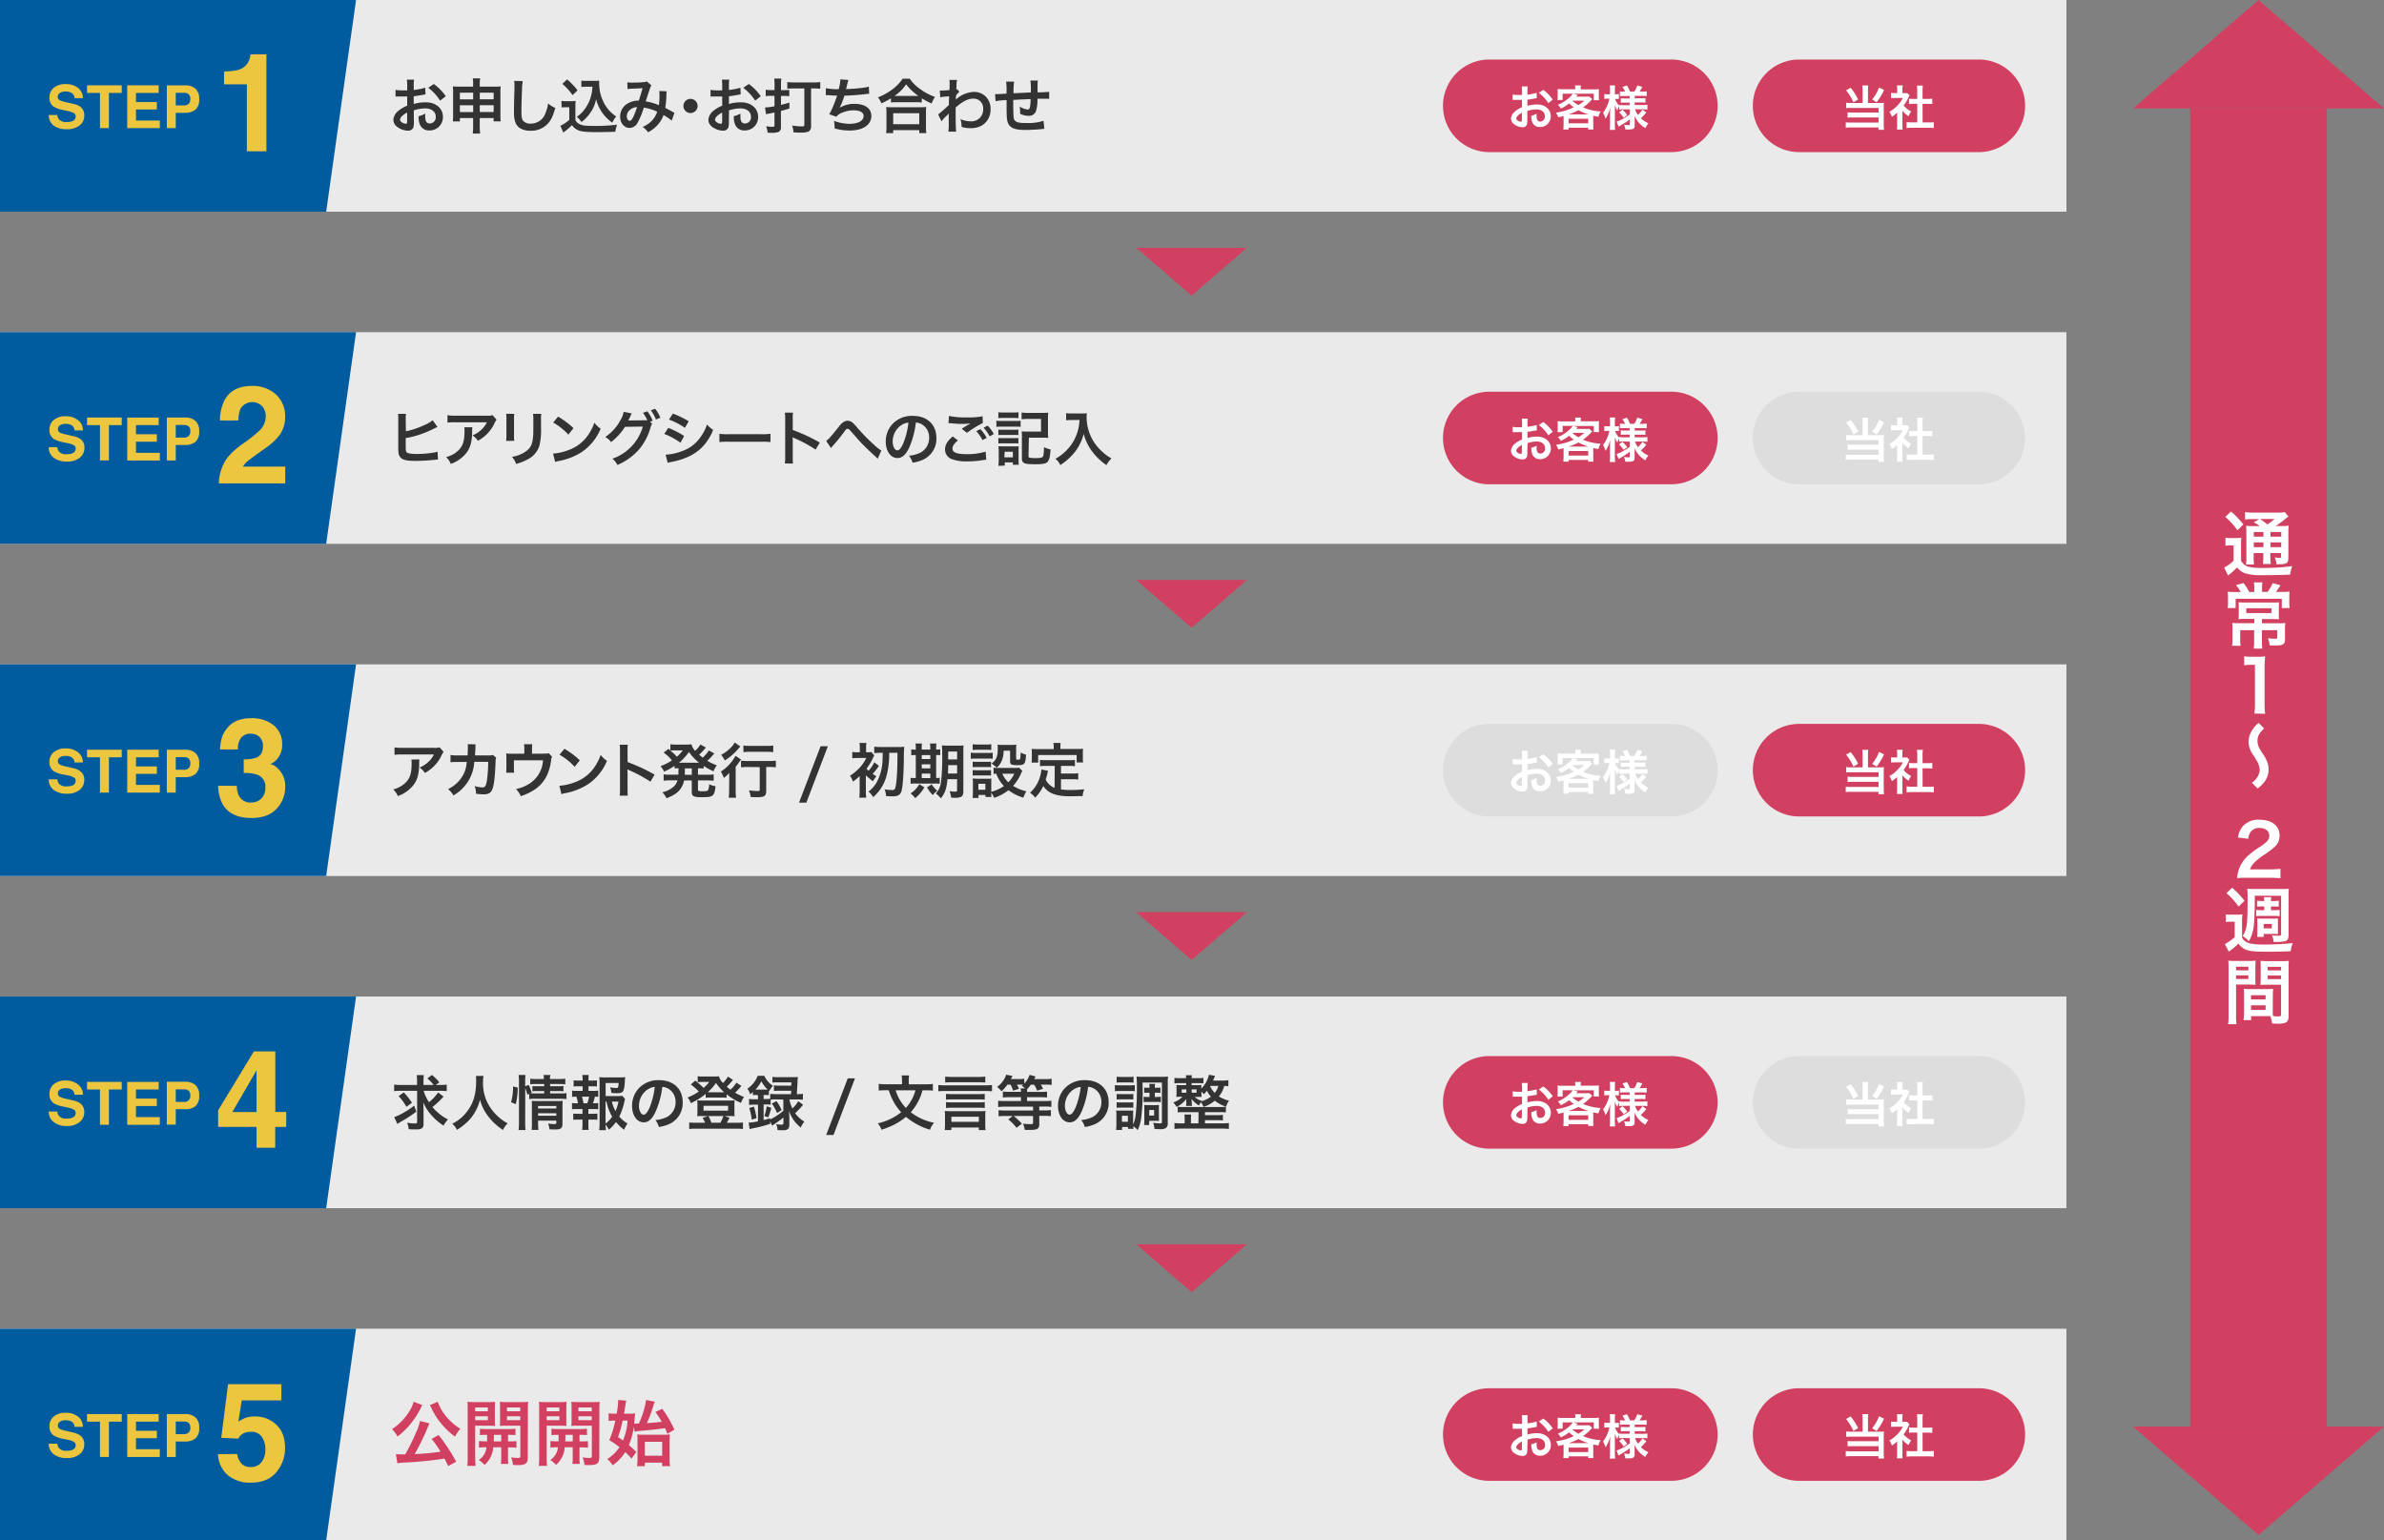<svg xmlns="http://www.w3.org/2000/svg" viewBox="0 0 800.26 517.1"><rect x="0" y="0" width="800.26" height="517.1" fill="#808080" stroke="none"/><defs><style>.cls-1{fill:#eaeaea;}.cls-2{fill:#005b9f;}.cls-3{fill:#333;}.cls-4{fill:#ebc63e;}.cls-5{fill:#d24061;}.cls-6{fill:#fff;}.cls-7{fill:#ddd;}</style></defs><g id="レイヤー_2" data-name="レイヤー 2"><g id="design"><rect class="cls-1" y="111.51" width="693.65" height="71.05"/><rect class="cls-1" y="223.02" width="693.65" height="71.05"/><rect class="cls-1" y="334.53" width="693.65" height="71.05"/><rect class="cls-1" y="446.04" width="693.65" height="71.05"/><rect class="cls-1" width="693.65" height="71.05"/><rect class="cls-1" width="693.65" height="71.05"/><polygon class="cls-2" points="109.49 71.06 0 71.06 0 0 119.52 0 109.49 71.06"/><polygon class="cls-2" points="109.49 182.56 0 182.56 0 111.51 119.52 111.51 109.49 182.56"/><polygon class="cls-2" points="109.49 294.07 0 294.07 0 223.02 119.52 223.02 109.49 294.07"/><polygon class="cls-2" points="109.49 405.58 0 405.58 0 334.53 119.52 334.53 109.49 405.58"/><polygon class="cls-2" points="109.49 517.1 0 517.1 0 446.04 119.52 446.04 109.49 517.1"/><path class="cls-3" d="M138.93,41a6,6,0,0,1-.16,1.7,1.76,1.76,0,0,1-1.84,1.16,6.23,6.23,0,0,1-3.78-1.42,2.94,2.94,0,0,1-1.1-2.26,4.27,4.27,0,0,1,1.72-3,10.7,10.7,0,0,1,2.92-1.7l0-3.08-.82,0c-.3,0-.58,0-1.08,0l-1.1,0-.5,0a3.75,3.75,0,0,0-.42,0l0-2.24a12.27,12.27,0,0,0,2.42.18c.2,0,.42,0,.7,0l.8,0V29.05a13.7,13.7,0,0,0-.12-2.3H139a12.28,12.28,0,0,0-.12,2.18v1.28a22.31,22.31,0,0,0,3.86-.76l.08,2.24-2.12.36c-.66.12-1.06.18-1.82.26v2.6a13.87,13.87,0,0,1,4.08-.56c3.34,0,5.72,2,5.72,4.88a4.44,4.44,0,0,1-4.54,4.56,3.23,3.23,0,0,1-3.28-2.22,6.68,6.68,0,0,1-.34-2.56,8.44,8.44,0,0,0,2.22-.88,6.93,6.93,0,0,0,0,.88,3.85,3.85,0,0,0,.28,1.76,1.38,1.38,0,0,0,1.26.68,2.06,2.06,0,0,0,2-2.22c0-1.72-1.4-2.84-3.54-2.84a12.8,12.8,0,0,0-3.84.66Zm-2.26-3.22c-1.5.8-2.38,1.68-2.38,2.4,0,.34.2.64.66.92a2.4,2.4,0,0,0,1.28.44c.34,0,.44-.18.44-.84Zm11.08-4a17.08,17.08,0,0,0-4-4.32l1.88-1.26a17,17,0,0,1,4,4.1Z"/><path class="cls-3" d="M154.37,39.63v1.14H152a15.21,15.21,0,0,0,.1-2.06V31A13.41,13.41,0,0,0,152,29c.74.06,1.22.08,2.22.08h4.6v-.58a13,13,0,0,0-.12-2.18h2.48a11.77,11.77,0,0,0-.14,2.1v.66h4.74c1.14,0,1.58,0,2.3-.08a12.79,12.79,0,0,0-.1,1.9v7.78a14.17,14.17,0,0,0,.1,2.06h-2.38V39.63h-4.66v2.7a16,16,0,0,0,.14,2.5h-2.5a17.25,17.25,0,0,0,.14-2.5v-2.7Zm0-8.52v2.24h4.46V31.11Zm0,4.22v2.3h4.46v-2.3Zm6.68-2h4.66V31.11h-4.66Zm0,4.28h4.66v-2.3h-4.66Z"/><path class="cls-3" d="M175.47,27.23a18.28,18.28,0,0,0-.24,2.7c-.08,1.86-.2,5.92-.2,7.34,0,1.9.12,2.62.52,3.22a3.17,3.17,0,0,0,2.68,1,5.15,5.15,0,0,0,4.84-3.42,13.41,13.41,0,0,0,.92-3.36,8.64,8.64,0,0,0,2.42,1.54c-.8,2.7-1.4,4-2.38,5.1a7.57,7.57,0,0,1-6,2.54,6.52,6.52,0,0,1-3.5-.88c-1.38-.92-2-2.46-2-5.14,0-1,0-3,.16-8.06,0-.6,0-1,0-1.3a10,10,0,0,0-.08-1.36Z"/><path class="cls-3" d="M188.47,33.87a8.94,8.94,0,0,0,1.6.1h1.64a8.67,8.67,0,0,0,1.52-.1,20.57,20.57,0,0,0-.08,2.2v4.18a2.51,2.51,0,0,0,1.14,1.28c1,.6,2,.74,5.44.74a55.13,55.13,0,0,0,7.42-.42,10.93,10.93,0,0,0-.6,2.38c-1.78.06-4.68.12-6.06.12-3.28,0-4.9-.12-5.94-.46A4.76,4.76,0,0,1,192,42,18.14,18.14,0,0,1,190,43.79c-.34.26-.46.36-.6.48l-.3.24-1-2.28a12.73,12.73,0,0,0,3-2V36h-1.22a7.37,7.37,0,0,0-1.36.1Zm1.9-7.22a24.7,24.7,0,0,1,3.5,3.66l-1.66,1.62a20.56,20.56,0,0,0-3.44-3.78Zm6.44,2.46a10.12,10.12,0,0,0-1.66.1V27.05a8.87,8.87,0,0,0,1.66.1h2.86a9.46,9.46,0,0,0,1.46-.08c0,.46,0,.74,0,1.08a13.72,13.72,0,0,0,1.32,5.8,12,12,0,0,0,4.4,5.14,9.6,9.6,0,0,0-1.32,2.1,14.43,14.43,0,0,1-3.2-3.12,14.14,14.14,0,0,1-2.24-4.74,11.76,11.76,0,0,1-2.18,4.88,12.77,12.77,0,0,1-2.7,2.74,11.41,11.41,0,0,0-1.58-1.74,10.75,10.75,0,0,0,2.64-2.56,13,13,0,0,0,2.22-4.76,14.72,14.72,0,0,0,.38-2.78Z"/><path class="cls-3" d="M210.57,27.63a11.86,11.86,0,0,0,2,.1c1.2,0,3-.08,3.72-.18a1.52,1.52,0,0,0,.8-.24l1.58,1.36a3,3,0,0,0-.42.84c-.1.24-1.32,3.92-1.5,4.54a16.3,16.3,0,0,1,4.42,1.26,21.72,21.72,0,0,0,.2-3.7,6,6,0,0,0-.08-1.06l2.52.1a6.48,6.48,0,0,0-.12,1.34,33.32,33.32,0,0,1-.36,4.24c.64.32,1.52.78,2.14,1.14a7.06,7.06,0,0,0,.92.48l-.9,2.64a20.42,20.42,0,0,0-2.76-1.86,9.44,9.44,0,0,1-2.18,3.52,11.59,11.59,0,0,1-3,2.26,7.27,7.27,0,0,0-1.82-1.8,9.4,9.4,0,0,0,3.1-2.1,8.14,8.14,0,0,0,1.78-3,15.27,15.27,0,0,0-4.5-1.38,26.64,26.64,0,0,1-2,4.92,3.16,3.16,0,0,1-2.74,1.9c-1.84,0-3.2-1.62-3.2-3.8a5,5,0,0,1,2.48-4.38,7.12,7.12,0,0,1,3.78-1c.52-1.58.76-2.34,1.26-4.18-1,.08-1.5.1-3.46.18a15.55,15.55,0,0,0-1.58.12Zm.6,9.52a2.81,2.81,0,0,0-.76,1.92c0,.82.44,1.48,1,1.48.38,0,.68-.36,1.14-1.26a26.09,26.09,0,0,0,1.3-3.34A4,4,0,0,0,211.17,37.15Z"/><path class="cls-3" d="M234.17,35.57a2.38,2.38,0,1,1-2.38-2.38A2.37,2.37,0,0,1,234.17,35.57Z"/><path class="cls-3" d="M244.67,41a6,6,0,0,1-.16,1.7,1.76,1.76,0,0,1-1.84,1.16,6.23,6.23,0,0,1-3.78-1.42,2.94,2.94,0,0,1-1.1-2.26,4.27,4.27,0,0,1,1.72-3,10.7,10.7,0,0,1,2.92-1.7l0-3.08-.82,0c-.3,0-.58,0-1.08,0l-1.1,0-.5,0a3.75,3.75,0,0,0-.42,0l0-2.24a12.27,12.27,0,0,0,2.42.18c.2,0,.42,0,.7,0l.8,0V29.05a13.7,13.7,0,0,0-.12-2.3h2.5a12.28,12.28,0,0,0-.12,2.18v1.28a22.31,22.31,0,0,0,3.86-.76l.08,2.24-2.12.36c-.66.12-1.06.18-1.82.26v2.6a13.87,13.87,0,0,1,4.08-.56c3.34,0,5.72,2,5.72,4.88a4.44,4.44,0,0,1-4.54,4.56,3.23,3.23,0,0,1-3.28-2.22,6.68,6.68,0,0,1-.34-2.56,8.44,8.44,0,0,0,2.22-.88,6.93,6.93,0,0,0,0,.88,3.85,3.85,0,0,0,.28,1.76,1.38,1.38,0,0,0,1.26.68,2.06,2.06,0,0,0,2-2.22c0-1.72-1.4-2.84-3.54-2.84a12.8,12.8,0,0,0-3.84.66Zm-2.26-3.22c-1.5.8-2.38,1.68-2.38,2.4,0,.34.2.64.66.92a2.4,2.4,0,0,0,1.28.44c.34,0,.44-.18.44-.84Zm11.08-4a17.08,17.08,0,0,0-4-4.32l1.88-1.26a17,17,0,0,1,4,4.1Z"/><path class="cls-3" d="M260,28.37a14.33,14.33,0,0,0-.12-2h2.4a14.41,14.41,0,0,0-.12,2v1.88h1.58a7.72,7.72,0,0,0,1.2-.08v2.12a14,14,0,0,0-1.66-.08h-1.12v3c1.28-.32,1.64-.4,2.82-.78l0,2c-1.46.44-1.94.58-2.84.82v5.42a1.64,1.64,0,0,1-.76,1.62,7,7,0,0,1-2.34.3c-.36,0-.86,0-1.38-.06a6.86,6.86,0,0,0-.5-2.16,13.45,13.45,0,0,0,2.12.2c.54,0,.7-.14.7-.6v-4.2c-.66.14-1,.22-2.2.44-.24,0-.38.08-.64.14l-.34-2.28a17.1,17.1,0,0,0,3.18-.4v-3.5h-1.22a11.71,11.71,0,0,0-1.72.1V30.11a8.84,8.84,0,0,0,1.56.12H260Zm6.54,1.32c-.84,0-1.64,0-2.26.1V27.55a17.33,17.33,0,0,0,2.34.12H273a17.33,17.33,0,0,0,2.34-.12v2.24c-.6-.06-1.46-.1-2.34-.1h-.74V42.27a2,2,0,0,1-.84,1.9,7,7,0,0,1-2.64.34c-.66,0-1.36,0-2.42-.08a7.8,7.8,0,0,0-.48-2.28,24.67,24.67,0,0,0,3.12.28c.84,0,1-.08,1-.52V29.69Z"/><path class="cls-3" d="M277.23,29.59a18.4,18.4,0,0,0,4.32.34,17.16,17.16,0,0,0,.56-3.3l2.68.22a11.18,11.18,0,0,0-.32,1.16c-.36,1.5-.36,1.5-.48,1.88,1.52,0,3.78-.2,5.1-.36a13.64,13.64,0,0,0,2.56-.46l.12,2.42c-.46,0-.64,0-1.16.1-2.9.32-4.66.46-7.16.52a26.59,26.59,0,0,1-1.58,4.06v0a9.3,9.3,0,0,1,5-1.3c3.52,0,5.62,1.52,5.62,4.06,0,3-2.86,4.88-7.24,4.88a18.27,18.27,0,0,1-5.1-.7,11.38,11.38,0,0,0-.2-2.54,15.22,15.22,0,0,0,5.16,1c2.9,0,4.78-1,4.78-2.62,0-1.24-1.2-1.92-3.36-1.92a10.11,10.11,0,0,0-4.3,1,3.39,3.39,0,0,0-1.46,1.16l-2.42-.84a13.45,13.45,0,0,0,.94-1.8A45.28,45.28,0,0,0,281,32.09c-1.06,0-2-.06-3-.14-.28,0-.48,0-.64,0h-.16Z"/><path class="cls-3" d="M299.07,33a20.36,20.36,0,0,1-3.2,1.68,7.75,7.75,0,0,0-1.16-2,20,20,0,0,0,5.1-2.88A14,14,0,0,0,303,26.41h2.38a13.07,13.07,0,0,0,3.36,3.38,18.81,18.81,0,0,0,5.1,2.74,10.77,10.77,0,0,0-1.1,2.2A19.44,19.44,0,0,1,309.43,33v1.4a14.56,14.56,0,0,0-1.8-.08h-6.84a15.06,15.06,0,0,0-1.72.08Zm-1.62,11.7a16,16,0,0,0,.12-2.12V37.91a18.06,18.06,0,0,0-.1-2,12.6,12.6,0,0,0,1.72.08h10a13.12,13.12,0,0,0,1.74-.08,13.63,13.63,0,0,0-.1,2v4.68a12.49,12.49,0,0,0,.12,2.1h-2.38v-1h-8.74v1Zm2.38-3h8.74V38h-8.74Zm7.78-9.5h.68a18.27,18.27,0,0,1-4.12-3.9,14,14,0,0,1-3.92,3.9h7.36Z"/><path class="cls-3" d="M314.91,38.43a47,47,0,0,0,3.62-3.2c0-1.22,0-1.24.08-2.88a21.43,21.43,0,0,0-3,.3l-.14-2.26c.32,0,.48,0,.66,0,.36,0,1.46-.06,2.58-.14,0-.52.06-.78.06-1.5,0-.38,0-.66,0-.84v-.2a4.94,4.94,0,0,0-.08-.88l2.58,0a8.61,8.61,0,0,0-.2,1.92c0,.38,0,.38-.06.94v.36a.91.91,0,0,0,.28-.1l.76.82a8.46,8.46,0,0,0-1.14,1.3c0,.86-.06,1.3-.08,1.36l0,0a3.52,3.52,0,0,1,.48-.38,9.26,9.26,0,0,1,5.76-2.2,5.58,5.58,0,0,1,3.9,1.64,5.87,5.87,0,0,1,1.54,4.12,6.16,6.16,0,0,1-3.18,5.66,8,8,0,0,1-3.56.76,10.25,10.25,0,0,1-3-.44,7.46,7.46,0,0,0-.38-2.6,9.15,9.15,0,0,0,3.56.74,3.93,3.93,0,0,0,4.08-4.14,3.21,3.21,0,0,0-3.42-3.48c-1.66,0-3.62,1-5.82,3l0,2.08c0,2.86.06,5.1.16,6h-2.6a19.9,19.9,0,0,0,.12-3.2V39.25a10.14,10.14,0,0,1,0-1.18h0a6.42,6.42,0,0,1-.88.94,12.12,12.12,0,0,0-1.54,1.72Z"/><path class="cls-3" d="M350.57,43.23l-.9.1c-1.46.16-4.1.3-5.42.3-3.74,0-5.36-.72-6-2.64-.28-.9-.36-2-.36-5.46,0-.3,0-.38,0-1.94a27.32,27.32,0,0,0-3.7.36l-.16-2.34c.28,0,.48,0,.58,0s1.28-.06,3.26-.18c0-.32,0-.5,0-.62a19.73,19.73,0,0,0-.14-3.4h2.68a23.3,23.3,0,0,0-.18,3.9l5.78-.28a21.63,21.63,0,0,0-.12-4h2.5a9.12,9.12,0,0,0-.1,1.38V31a38.67,38.67,0,0,0,3.89-.18l0,2.38a7.2,7.2,0,0,0-1.15-.06l-2.78,0a12.79,12.79,0,0,1-.52,4.24,2.44,2.44,0,0,1-2.44,1.5,6.56,6.56,0,0,1-2.86-.68c0-.4,0-.52,0-.8a10.65,10.65,0,0,0-.14-1.64,6.2,6.2,0,0,0,2.62,1c.52,0,.74-.26.86-1a17.24,17.24,0,0,0,.18-2.5c-3,.12-3,.12-5.82.28V34c0,.1,0,.1,0,1.16v.42c0,1,.06,3.22.1,3.62.16,1.68,1,2.1,4.28,2.1a16.26,16.26,0,0,0,5.78-.76Z"/><path class="cls-4" d="M75.21,28.32V24a29.74,29.74,0,0,0,4.23-.4,6,6,0,0,0,3.14-1.71,5.62,5.62,0,0,0,1.25-2.34,5.14,5.14,0,0,0,.25-1.3h5.35V50.78H82.87V28.32Z"/><path class="cls-4" d="M19.24,38.6a3,3,0,0,0,.54,1.48,3.22,3.22,0,0,0,2.57.88,5.4,5.4,0,0,0,1.76-.23,1.68,1.68,0,0,0,1.29-1.67,1.23,1.23,0,0,0-.63-1.1,6.8,6.8,0,0,0-2-.68l-1.56-.34a9.8,9.8,0,0,1-3.16-1.1,3.51,3.51,0,0,1-1.45-3.12A4.12,4.12,0,0,1,18,29.51a6.09,6.09,0,0,1,4.18-1.28,6.36,6.36,0,0,1,3.93,1.21,4.26,4.26,0,0,1,1.71,3.5H25a2.06,2.06,0,0,0-1.16-1.85A4,4,0,0,0,22,30.73a3.46,3.46,0,0,0-1.91.47,1.49,1.49,0,0,0-.71,1.31,1.24,1.24,0,0,0,.7,1.15,8.72,8.72,0,0,0,1.92.6l2.52.59a6.33,6.33,0,0,1,2.49,1,3.5,3.5,0,0,1,1.29,2.94,4.12,4.12,0,0,1-1.53,3.27,6.42,6.42,0,0,1-4.31,1.31A7,7,0,0,1,18,42.13a4.25,4.25,0,0,1-1.63-3.53Z"/><path class="cls-4" d="M40.87,28.65V31.2H36.56V43h-3V31.2H29.21V28.65Z"/><path class="cls-4" d="M53.27,31.2H45.65v3.06h7v2.5h-7v3.7h8V43H42.71V28.65H53.27Z"/><path class="cls-4" d="M65.63,36.81A5.45,5.45,0,0,1,62,37.87H59V43H56V28.65h6.18a5,5,0,0,1,3.41,1.11,4.36,4.36,0,0,1,1.27,3.45A4.46,4.46,0,0,1,65.63,36.81Zm-2.3-5.18a2.41,2.41,0,0,0-1.6-.48H59v4.24h2.71a2.27,2.27,0,0,0,1.6-.52,2.1,2.1,0,0,0,.57-1.64A2,2,0,0,0,63.33,31.63Z"/><polygon class="cls-5" points="400 99.24 381.42 83.18 418.58 83.18 400 99.24"/><polygon class="cls-5" points="400 210.75 381.42 194.69 418.58 194.69 400 210.75"/><polygon class="cls-5" points="400 322.26 381.42 306.2 418.58 306.2 400 322.26"/><polygon class="cls-5" points="400 433.77 381.42 417.71 418.58 417.71 400 433.77"/><polygon class="cls-5" points="758.14 0 800.26 36.4 716.02 36.4 758.14 0"/><polygon class="cls-5" points="758.14 515.3 800.26 478.9 716.02 478.9 758.14 515.3"/><rect class="cls-5" x="536.89" y="234.71" width="442.5" height="45.88" transform="translate(500.49 1015.79) rotate(-90)"/><path class="cls-5" d="M499.53,51.06a15.54,15.54,0,0,1,0-31.07h61.11a15.54,15.54,0,1,1,0,31.07Z"/><path class="cls-6" d="M512.69,40.42a4.71,4.71,0,0,1-.13,1.37,1.4,1.4,0,0,1-1.47.92,5,5,0,0,1-3-1.13,2.34,2.34,0,0,1-.88-1.81,3.42,3.42,0,0,1,1.37-2.37A8.54,8.54,0,0,1,510.9,36l0-2.47-.65,0h-1.75l-.4,0a2.33,2.33,0,0,0-.33,0l0-1.8a9.47,9.47,0,0,0,1.94.15c.16,0,.33,0,.56,0h.64V30.87a10.87,10.87,0,0,0-.1-1.84h2a9.92,9.92,0,0,0-.09,1.74v1a17.79,17.79,0,0,0,3.08-.61l.07,1.79-1.7.29c-.53.1-.85.14-1.45.21v2.08a11,11,0,0,1,3.26-.45c2.67,0,4.58,1.63,4.58,3.91a3.55,3.55,0,0,1-3.63,3.65,2.6,2.6,0,0,1-2.63-1.78,5.33,5.33,0,0,1-.27-2,6.81,6.81,0,0,0,1.77-.7,5.78,5.78,0,0,0,0,.7,3.1,3.1,0,0,0,.23,1.41,1.11,1.11,0,0,0,1,.54A1.64,1.64,0,0,0,518.58,39c0-1.38-1.12-2.28-2.83-2.28a10.27,10.27,0,0,0-3.07.53Zm-1.81-2.57c-1.2.64-1.9,1.34-1.9,1.92,0,.27.16.51.53.73a1.89,1.89,0,0,0,1,.36c.27,0,.35-.15.35-.68Zm8.87-3.24a13.78,13.78,0,0,0-3.2-3.45l1.5-1a13.4,13.4,0,0,1,3.17,3.28Z"/><path class="cls-6" d="M524.87,39.72c0-.32,0-.48,0-.78-.62.16-.93.24-1.81.43a4.67,4.67,0,0,0-.75-1.55,24.91,24.91,0,0,0,3.58-.82,21.1,21.1,0,0,0,2.39-1,10,10,0,0,1-1.55-1.28,13,13,0,0,1-2.79,1.72,4.4,4.4,0,0,0-1-1.25A13,13,0,0,0,527,32.57a4.47,4.47,0,0,0,.9-1.12h-3.36v2.11h-1.73a7.31,7.31,0,0,0,.08-1.2v-1.3a8.13,8.13,0,0,0-.07-1.18,16.19,16.19,0,0,0,1.83.08h4.13v-.23a4.87,4.87,0,0,0-.08-1.05h2a4.83,4.83,0,0,0-.09,1V30h4.27a16.16,16.16,0,0,0,1.87-.08,7.79,7.79,0,0,0-.06,1.18v1.33a6,6,0,0,0,.08,1.2H535V31.45h-6.88l1.49.41-.5.58h3a8.84,8.84,0,0,0,1.3-.07l1.1.88-.43.47a17,17,0,0,1-2.7,2.33,18.37,18.37,0,0,0,5.92,1.37,6.41,6.41,0,0,0-.74,1.79c-.77-.15-1-.19-1.74-.37,0,.42,0,.46,0,.9V42a9.86,9.86,0,0,0,.08,1.47h-1.77v-.59h-6.58v.58h-1.76c0-.51.08-1,.08-1.47Zm8.38-1.31A17.1,17.1,0,0,1,529.84,37a17.54,17.54,0,0,1-3.31,1.39Zm-6.7,3h6.58V39.86h-6.58Zm1.28-7.53a13.45,13.45,0,0,0,2,1.4,14.18,14.18,0,0,0,2-1.47h-3.91Z"/><path class="cls-6" d="M545,36.7a9.28,9.28,0,0,0-1.48.08V35.67a6.22,6.22,0,0,0-.62,1.41,8.32,8.32,0,0,1-.82-1.78c0,1,0,1.76,0,2.23v4.06a14.49,14.49,0,0,0,.1,2h-1.81a17.45,17.45,0,0,0,.09-2V38.28c0-1.2.07-2,.1-2.23a12.52,12.52,0,0,1-1.63,3.8,8.65,8.65,0,0,0-.82-2,9.69,9.69,0,0,0,1.52-2.72,10.74,10.74,0,0,0,.61-2h-.64a6,6,0,0,0-1.07.07V31.57a5.7,5.7,0,0,0,1.07.07h.86V30.36a10.74,10.74,0,0,0-.09-1.67h1.81a9.26,9.26,0,0,0-.1,1.67v1.28h.43a4.65,4.65,0,0,0,.92-.07v1.65a8.85,8.85,0,0,0-.93,0h-.36a6.5,6.5,0,0,0,1.33,2.16v-.14a12.13,12.13,0,0,0,1.64.08h1.93v-.88h-1.47a13.51,13.51,0,0,0-1.5.06V33a11.44,11.44,0,0,0,1.47.06h1.5v-.83h-1.74a10.17,10.17,0,0,0-1.52.08V30.68a10.88,10.88,0,0,0,1.52.08h.22a7.13,7.13,0,0,0-.91-1.56l1.5-.51a11,11,0,0,1,1.06,2.07h1.43a8.45,8.45,0,0,0,1-2.07l1.71.47a16.35,16.35,0,0,1-.93,1.6h.78a11.75,11.75,0,0,0,1.6-.1v1.6a11.63,11.63,0,0,0-1.58-.08h-2.45V33h2a9.62,9.62,0,0,0,1.6-.08v1.54a10.61,10.61,0,0,0-1.6-.08h-2v.88h2.59a11.51,11.51,0,0,0,1.67-.1v1.62a14.9,14.9,0,0,0-1.67-.09h-2.48a6.5,6.5,0,0,0,1,1.87,7.87,7.87,0,0,0,1.47-1.76l1.32.93a14.3,14.3,0,0,1-1.83,1.95,8.22,8.22,0,0,0,2.55,1.71A7.23,7.23,0,0,0,552.31,43a9.15,9.15,0,0,1-1.92-1.53,8.33,8.33,0,0,1-1.71-2.6c.05.72.05.84.05,1.15v2.22c0,.92-.52,1.24-2,1.24-.24,0-.68,0-1.15,0a4.18,4.18,0,0,0-.43-1.62,7.38,7.38,0,0,0,1.52.15c.34,0,.43-.08.43-.37V40.07a22.07,22.07,0,0,1-3.07,2l-.69.46-.66-1.71a8.22,8.22,0,0,0,1.32-.53,21.41,21.41,0,0,0,3.1-1.87V36.7Zm-.37.12a10,10,0,0,1,1.6,1.81l-1.19.9a10.31,10.31,0,0,0-1.53-1.83Z"/><path class="cls-5" d="M603.54,51.06a15.54,15.54,0,0,1,0-31.07h61.11a15.54,15.54,0,0,1,0,31.07Z"/><path class="cls-6" d="M625.23,30.28a11.68,11.68,0,0,0-.09-1.59h2a11.09,11.09,0,0,0-.09,1.59v4.29h4.06a8.11,8.11,0,0,0,1.28-.08,12.77,12.77,0,0,0-.06,1.34v5.92a13,13,0,0,0,.1,1.83h-1.86v-.79h-9.24a9.33,9.33,0,0,0-1.74.1V41.06a10.29,10.29,0,0,0,1.66.09h9.35V39.43h-8.85a12,12,0,0,0-1.54.07V37.7a11.55,11.55,0,0,0,1.56.07h8.83V36.23h-9.23c-.71,0-1.17,0-1.65.06V34.47a10,10,0,0,0,1.66.1h3.87Zm-4-.82a19.66,19.66,0,0,1,2.5,3.92l-1.57.93a18.21,18.21,0,0,0-2.47-4Zm11.21.74a19.48,19.48,0,0,1-2.5,4.13l-1.49-.93a13.15,13.15,0,0,0,2.29-4Z"/><path class="cls-6" d="M638.59,41.87a12,12,0,0,0,.08,1.63h-1.93a9.69,9.69,0,0,0,.09-1.67v-4a11.27,11.27,0,0,1-1.77,1.36,6.34,6.34,0,0,0-.82-1.67A11,11,0,0,0,637,35.35a9.36,9.36,0,0,0,1.75-2.46h-2.61a10.78,10.78,0,0,0-1.35.06V31.17a9.5,9.5,0,0,0,1.27.07h.8V29.89a6.66,6.66,0,0,0-.1-1.21h1.94a7.05,7.05,0,0,0-.1,1.24v1.32h.66a6,6,0,0,0,.93,0L641,32a3.87,3.87,0,0,0-.35.67A13.12,13.12,0,0,1,639,35.43a9.33,9.33,0,0,0,2.55,2,6.89,6.89,0,0,0-.88,1.57,8.81,8.81,0,0,1-2.07-1.81Zm6.79-.76h1.92a14.78,14.78,0,0,0,1.83-.09V43a13.24,13.24,0,0,0-1.83-.11h-5.47A12.94,12.94,0,0,0,640,43V41a15.42,15.42,0,0,0,1.84.09h1.74V34.85h-1.2c-.54,0-1,0-1.56.08v-1.8a11.32,11.32,0,0,0,1.56.08h1.2V30.39a11.43,11.43,0,0,0-.11-1.67h2a10,10,0,0,0-.11,1.67v2.82h1.7a11,11,0,0,0,1.57-.08v1.8c-.52,0-1-.08-1.57-.08h-1.7Z"/><path class="cls-3" d="M136.25,144.78a27.22,27.22,0,0,0,6-2,12.26,12.26,0,0,0,3-1.7l1.6,2.24-.94.44a36.28,36.28,0,0,1-5.72,2.36,30.72,30.72,0,0,1-4,.94v2.58a.07.07,0,0,1,0,.06V150c0,1.16.08,1.62.36,1.88s1.48.52,3.42.52a37.72,37.72,0,0,0,4.64-.32,13.53,13.53,0,0,0,2.28-.46l.12,2.66c-.4,0-.54,0-2,.16-1.6.16-4.1.28-5.6.28-2.5,0-3.88-.26-4.66-.86a2.76,2.76,0,0,1-1-2,14.88,14.88,0,0,1-.06-1.82l0-9.28a10.82,10.82,0,0,0-.08-1.84h2.68a11.14,11.14,0,0,0-.1,1.86Z"/><path class="cls-3" d="M158.57,143.42a9.18,9.18,0,0,0-.08,1.62c-.08,3.42-.62,5.34-2,7.08a11.56,11.56,0,0,1-5.16,3.6,7.06,7.06,0,0,0-1.58-2.28,9.22,9.22,0,0,0,3.5-1.7c2-1.62,2.68-3.34,2.68-7.12a5.06,5.06,0,0,0-.1-1.2Zm8.12-2.52a5.56,5.56,0,0,0-.8,1.4,12.69,12.69,0,0,1-3.08,4,12.51,12.51,0,0,1-2.4,1.66,6.76,6.76,0,0,0-1.8-1.82,9.27,9.27,0,0,0,2.92-1.84,8.29,8.29,0,0,0,1.9-2.54h-10.5a19.22,19.22,0,0,0-2.72.12v-2.5a15.94,15.94,0,0,0,2.76.16h10.44a5.51,5.51,0,0,0,1.94-.18Z"/><path class="cls-3" d="M172.63,138.92a10.17,10.17,0,0,0-.08,1.8v5.52a9.65,9.65,0,0,0,.08,1.76h-2.74a14.42,14.42,0,0,0,.1-1.8v-5.5a12.63,12.63,0,0,0-.08-1.8Zm9.08,0a9.49,9.49,0,0,0-.1,1.86v2.7a23.62,23.62,0,0,1-.52,6.06,7.66,7.66,0,0,1-3.94,4.66,16.92,16.92,0,0,1-3.9,1.54,6.83,6.83,0,0,0-1.4-2.38,10.79,10.79,0,0,0,4.32-1.6c1.88-1.24,2.54-2.46,2.76-5.1.08-.86.1-1.74.1-3.34v-2.5a10.53,10.53,0,0,0-.1-1.9Z"/><path class="cls-3" d="M185.65,152.28a19.06,19.06,0,0,0,5.92-1.48,13.36,13.36,0,0,0,5.94-4.9,16.7,16.7,0,0,0,2-4,8.62,8.62,0,0,0,2.12,2,17.55,17.55,0,0,1-6.34,7.84,21.6,21.6,0,0,1-7.62,3,7.08,7.08,0,0,0-1.32.34Zm1.7-12.42a28.33,28.33,0,0,1,5.16,3.86l-1.72,2.18a21,21,0,0,0-5.1-4.06Z"/><path class="cls-3" d="M218.89,142.26a4,4,0,0,0-.5,1.2,19.72,19.72,0,0,1-4,7.56,20.19,20.19,0,0,1-7.12,5.06,6.62,6.62,0,0,0-1.7-2.1,16.09,16.09,0,0,0,10.22-10.78l-6,.08a19.87,19.87,0,0,1-4.68,5.14,5.31,5.31,0,0,0-1.94-1.72,15.76,15.76,0,0,0,5.18-5.8,7.67,7.67,0,0,0,1-2.66l2.74.56a2.39,2.39,0,0,0-.34.6c-.16.36-.34.76-.54,1.16-.1.18-.1.2-.14.28l-.16.3c.24,0,.56,0,1,0l4.38-.06a9.67,9.67,0,0,0,1,0,12.4,12.4,0,0,0-1.46-2.5l1.48-.5a12.71,12.71,0,0,1,1.78,3.16l-.86.32Zm1.3-1.44a14.33,14.33,0,0,0-1.72-3.1l1.44-.5a11.67,11.67,0,0,1,1.76,3Z"/><path class="cls-3" d="M224.33,143.64a28.27,28.27,0,0,1,5.32,2.72l-1.24,2.26a23.39,23.39,0,0,0-5.42-2.94Zm-.9,9a18.3,18.3,0,0,0,5.78-1.3,12.23,12.23,0,0,0,5.78-4.4,14.8,14.8,0,0,0,2.32-4.42,10.33,10.33,0,0,0,2.08,1.78,17.46,17.46,0,0,1-3,5.06c-2.54,2.92-5.94,4.7-10.86,5.68a12.92,12.92,0,0,0-1.4.32Zm2.44-13.8a32.07,32.07,0,0,1,5.32,2.58l-1.28,2.2a23.48,23.48,0,0,0-5.34-2.76Z"/><path class="cls-3" d="M241.49,145.62a19.64,19.64,0,0,0,3.24.14h10.66a19.64,19.64,0,0,0,3.24-.14v2.78a22,22,0,0,0-3.26-.1H244.75a22,22,0,0,0-3.26.1Z"/><path class="cls-3" d="M263.45,155.58a13.47,13.47,0,0,0,.12-2.24V140.52a12.86,12.86,0,0,0-.12-2h2.74a13.41,13.41,0,0,0-.08,2.1v3.72a58.76,58.76,0,0,1,9.08,4.22l-1.4,2.36a47.32,47.32,0,0,0-7.08-3.82,6.46,6.46,0,0,1-.68-.34,10.34,10.34,0,0,1,.08,1.36v5.28a22,22,0,0,0,.08,2.22Z"/><path class="cls-3" d="M277.33,148c.86-.6,1.72-1.58,4.36-4.9a6.13,6.13,0,0,1,1.24-1.26,2.75,2.75,0,0,1,1.6-.6,2.83,2.83,0,0,1,1.8.76,13.35,13.35,0,0,1,1.34,1.44,63.62,63.62,0,0,0,6,6.12,12.83,12.83,0,0,0,2.18,1.68L294.61,154a4,4,0,0,0-.58-.58c-1-.92-2.62-2.42-4.08-3.88s-1.56-1.62-3.7-4.06c-1.24-1.42-1.36-1.52-1.74-1.52s-.52.18-1.2,1.08a56.46,56.46,0,0,1-3.94,4.84,3.3,3.3,0,0,0-.42.54Z"/><path class="cls-3" d="M305.31,150c-1.14,2.58-2.42,3.76-4.06,3.76-2.28,0-3.92-2.32-3.92-5.54a8.59,8.59,0,0,1,2.2-5.82,9,9,0,0,1,6.88-2.8c4.8,0,7.92,2.92,7.92,7.42a7.7,7.7,0,0,1-4.86,7.46,13.08,13.08,0,0,1-3.14.84,6.38,6.38,0,0,0-1.22-2.34,10.63,10.63,0,0,0,4-1.1,5.6,5.6,0,0,0,2.78-5,5,5,0,0,0-2.46-4.44,4.37,4.37,0,0,0-2-.6A28.93,28.93,0,0,1,305.31,150Zm-2.94-7.16a6.7,6.7,0,0,0-2.72,5.4c0,1.64.7,2.94,1.58,2.94.66,0,1.34-.84,2.06-2.56a26.36,26.36,0,0,0,1.66-6.76A5.09,5.09,0,0,0,302.37,142.86Z"/><path class="cls-3" d="M321.55,147.84c-1.26,1.06-1.82,1.9-1.82,2.76,0,1.3,1.46,1.86,4.84,1.86a20.72,20.72,0,0,0,6.29-.86l.21,2.74a8.4,8.4,0,0,0-.88.08,32.27,32.27,0,0,1-5.4.46,14.31,14.31,0,0,1-5-.66,3.45,3.45,0,0,1-2.56-3.34c0-1.54.78-2.86,2.58-4.36Zm-3-8.22a26.23,26.23,0,0,0,6,.5,24.8,24.8,0,0,0,5.28-.38l.08,2.26a36.22,36.22,0,0,0-5.34,3.3l-1.74-1.38c1.26-.8,1.48-.94,2-1.22l.52-.32a3.62,3.62,0,0,0,.44-.24,21.32,21.32,0,0,1-3,.16,31.54,31.54,0,0,1-3.66-.24l-.46,0s-.14,0-.28,0Zm10.56,4.44a13,13,0,0,1,2.1,2.94l-1.4.74a13.5,13.5,0,0,0-2.1-3Zm3.11,2.42a15.2,15.2,0,0,0-2.05-2.9l1.35-.7a11.83,11.83,0,0,1,2.08,2.82Z"/><path class="cls-3" d="M334.45,141.22a8.81,8.81,0,0,0,1.6.1H341a10.52,10.52,0,0,0,1.6-.08v2.06a9.19,9.19,0,0,0-1.52-.08h-5a12,12,0,0,0-1.6.08Zm.68-2.84a9.55,9.55,0,0,0,1.66.1h3.44a9.55,9.55,0,0,0,1.66-.1v2a13.35,13.35,0,0,0-1.66-.08h-3.44a12.94,12.94,0,0,0-1.66.08Zm0,18a15.17,15.17,0,0,0,.12-2v-3a9.4,9.4,0,0,0-.1-1.58c.5,0,.8.06,1.56.06h3.92a7.1,7.1,0,0,0,1.34-.06,9.34,9.34,0,0,0-.06,1.44v3.36a14,14,0,0,0,.08,1.42h-2v-.8h-2.7v1.08Zm0-12.18a11,11,0,0,0,1.32.06h4.12a9.84,9.84,0,0,0,1.28-.06v1.86a11.45,11.45,0,0,0-1.28-.06h-4.12a11.25,11.25,0,0,0-1.32.06Zm0,2.82a11,11,0,0,0,1.32.06h4.12a9.84,9.84,0,0,0,1.28-.06v1.86a8.34,8.34,0,0,0-1.32-.06h-4.1a11.1,11.1,0,0,0-1.3.06Zm2,6.5H340v-1.88h-2.74Zm8.12-.46c0,.4.1.52.46.6a9.44,9.44,0,0,0,1.76.12c1.58,0,2.2-.1,2.51-.4s.43-1.2.47-3.26a9.19,9.19,0,0,0,2.2.74c-.15,2.32-.37,3.34-.91,4.06s-1.59.92-4.33.92c-3.66,0-4.38-.32-4.38-2V146.8a17.1,17.1,0,0,0-.08-2,18.82,18.82,0,0,0,2,.08h4.5v-4.24H345a19.52,19.52,0,0,0-2.08.1v-2.26a16.1,16.1,0,0,0,2.1.12h4.85a19.4,19.4,0,0,0,2-.08,18.9,18.9,0,0,0-.09,2V145a18.09,18.09,0,0,0,.09,2,18.82,18.82,0,0,0-2-.08h-4.49Z"/><path class="cls-3" d="M359.81,141c-.54,0-1.14,0-1.92.1v-2.4a12.18,12.18,0,0,0,1.88.1H363a10.9,10.9,0,0,0,1.82-.1,9.44,9.44,0,0,0-.06,1.26,15.49,15.49,0,0,0,2.14,7.92,16,16,0,0,0,3.21,3.84,13.8,13.8,0,0,0,3,2.16,8.49,8.49,0,0,0-1.7,2.26,20.2,20.2,0,0,1-4.87-4.7,15.23,15.23,0,0,1-1.76-3,12.93,12.93,0,0,1-1-2.84,16.78,16.78,0,0,1-2.86,6,20,20,0,0,1-5,4.52,5.61,5.61,0,0,0-1.64-2.1,15.8,15.8,0,0,0,4-3.14,14.81,14.81,0,0,0,3.42-5.92,15.8,15.8,0,0,0,.66-4Z"/><path class="cls-4" d="M75,155.89q1.37-3.25,6.47-6.9a46.77,46.77,0,0,0,5.73-4.54,6.71,6.71,0,0,0,2-4.67A5.17,5.17,0,0,0,88,136.35a4.67,4.67,0,0,0-7.25.8,10.63,10.63,0,0,0-.72,4H73.82a15.59,15.59,0,0,1,1.5-6.71q2.57-4.87,9.11-4.88a11.55,11.55,0,0,1,8.23,2.87A9.89,9.89,0,0,1,95.72,140a10.19,10.19,0,0,1-2.17,6.42,21.46,21.46,0,0,1-4.65,4.16l-2.57,1.82c-1.6,1.13-2.7,2-3.29,2.47a7.27,7.27,0,0,0-1.5,1.77H95.76v5.64H73.46A15.33,15.33,0,0,1,75,155.89Z"/><path class="cls-4" d="M19.24,150.11a3,3,0,0,0,.54,1.48,3.22,3.22,0,0,0,2.57.89,5.37,5.37,0,0,0,1.76-.24,1.68,1.68,0,0,0,1.29-1.67,1.23,1.23,0,0,0-.63-1.1,6.8,6.8,0,0,0-2-.68l-1.56-.34a9.8,9.8,0,0,1-3.16-1.1,3.51,3.51,0,0,1-1.45-3.12A4.12,4.12,0,0,1,18,141a6.09,6.09,0,0,1,4.18-1.28A6.36,6.36,0,0,1,26.13,141a4.26,4.26,0,0,1,1.71,3.5H25a2.06,2.06,0,0,0-1.16-1.85,4,4,0,0,0-1.79-.36,3.46,3.46,0,0,0-1.91.47,1.49,1.49,0,0,0-.71,1.31,1.24,1.24,0,0,0,.7,1.15,8.72,8.72,0,0,0,1.92.6l2.52.59a6.33,6.33,0,0,1,2.49,1,3.5,3.5,0,0,1,1.29,2.94,4.12,4.12,0,0,1-1.53,3.27,6.42,6.42,0,0,1-4.31,1.31A7,7,0,0,1,18,153.64a4.25,4.25,0,0,1-1.63-3.53Z"/><path class="cls-4" d="M40.87,140.16v2.55H36.56v11.85h-3V142.71H29.21v-2.55Z"/><path class="cls-4" d="M53.27,142.71H45.65v3.06h7v2.5h-7V152h8v2.59H42.71v-14.4H53.27Z"/><path class="cls-4" d="M65.63,148.32A5.45,5.45,0,0,1,62,149.38H59v5.18H56v-14.4h6.18a5,5,0,0,1,3.41,1.11,4.36,4.36,0,0,1,1.27,3.45A4.46,4.46,0,0,1,65.63,148.32Zm-2.3-5.18a2.41,2.41,0,0,0-1.6-.48H59v4.24h2.71a2.27,2.27,0,0,0,1.6-.52,2.1,2.1,0,0,0,.57-1.64A2,2,0,0,0,63.33,143.14Z"/><path class="cls-5" d="M499.53,162.57a15.54,15.54,0,0,1,0-31.07h61.11a15.54,15.54,0,1,1,0,31.07Z"/><path class="cls-6" d="M512.69,151.94a4.63,4.63,0,0,1-.13,1.36,1.4,1.4,0,0,1-1.47.92,5,5,0,0,1-3-1.13,2.34,2.34,0,0,1-.88-1.81,3.42,3.42,0,0,1,1.37-2.37,8.54,8.54,0,0,1,2.34-1.36l0-2.47-.65,0h-1.75l-.4,0a2.33,2.33,0,0,0-.33,0l0-1.8a9.47,9.47,0,0,0,1.94.15c.16,0,.33,0,.56,0h.64v-1.06a10.87,10.87,0,0,0-.1-1.84h2a9.92,9.92,0,0,0-.09,1.74v1a17.79,17.79,0,0,0,3.08-.61l.07,1.79-1.7.29c-.53.1-.85.14-1.45.21v2.08a11,11,0,0,1,3.26-.45c2.67,0,4.58,1.63,4.58,3.91a3.55,3.55,0,0,1-3.63,3.65,2.6,2.6,0,0,1-2.63-1.78,5.3,5.3,0,0,1-.27-2.05,6.81,6.81,0,0,0,1.77-.7,5.78,5.78,0,0,0,0,.7,3.07,3.07,0,0,0,.23,1.41,1.11,1.11,0,0,0,1,.54,1.64,1.64,0,0,0,1.61-1.77c0-1.38-1.12-2.28-2.83-2.28a10.27,10.27,0,0,0-3.07.53Zm-1.81-2.58c-1.2.64-1.9,1.34-1.9,1.92,0,.27.16.51.53.74a2,2,0,0,0,1,.35c.27,0,.35-.15.35-.68Zm8.87-3.24a13.78,13.78,0,0,0-3.2-3.45l1.5-1a13.4,13.4,0,0,1,3.17,3.28Z"/><path class="cls-6" d="M524.87,151.23c0-.32,0-.48,0-.78-.62.16-.93.24-1.81.43a4.67,4.67,0,0,0-.75-1.55,24.91,24.91,0,0,0,3.58-.82,22.94,22.94,0,0,0,2.39-.94,10.61,10.61,0,0,1-1.55-1.29,13,13,0,0,1-2.79,1.72,4.54,4.54,0,0,0-1-1.25,13,13,0,0,0,4.07-2.67,4.47,4.47,0,0,0,.9-1.12h-3.36v2.11h-1.73a7.31,7.31,0,0,0,.08-1.2v-1.3a8.13,8.13,0,0,0-.07-1.18,16.19,16.19,0,0,0,1.83.08h4.13v-.23a4.87,4.87,0,0,0-.08-1.05h2a4.83,4.83,0,0,0-.09,1v.24h4.27a16.16,16.16,0,0,0,1.87-.08,7.79,7.79,0,0,0-.06,1.18v1.33a6,6,0,0,0,.08,1.2H535V143h-6.88l1.49.41-.5.58h3a8.84,8.84,0,0,0,1.3-.07l1.1.88-.43.47a18.26,18.26,0,0,1-2.7,2.34,18.64,18.64,0,0,0,5.92,1.36,6.41,6.41,0,0,0-.74,1.79c-.77-.15-1-.19-1.74-.37,0,.42,0,.46,0,.9v2.22a9.86,9.86,0,0,0,.08,1.47h-1.77v-.59h-6.58v.58h-1.76c0-.51.08-1,.08-1.47Zm8.38-1.31a17.1,17.1,0,0,1-3.41-1.39,17.54,17.54,0,0,1-3.31,1.39Zm-6.7,3h6.58v-1.52h-6.58Zm1.28-7.54a13.45,13.45,0,0,0,2,1.4,14.18,14.18,0,0,0,2-1.47h-3.91Z"/><path class="cls-6" d="M545,148.21a9.28,9.28,0,0,0-1.48.08v-1.11a6.44,6.44,0,0,0-.62,1.41,8.1,8.1,0,0,1-.82-1.78c0,1,0,1.76,0,2.23v4.06a14.49,14.49,0,0,0,.1,2h-1.81a17.45,17.45,0,0,0,.09-2v-3.31c0-1.2.07-1.95.1-2.22a12.57,12.57,0,0,1-1.63,3.79,8.65,8.65,0,0,0-.82-2,9.69,9.69,0,0,0,1.52-2.72,10.74,10.74,0,0,0,.61-2h-.64a6,6,0,0,0-1.07.07v-1.67a5.7,5.7,0,0,0,1.07.07h.86v-1.28a10.74,10.74,0,0,0-.09-1.67h1.81a9.26,9.26,0,0,0-.1,1.67v1.28h.43a4.65,4.65,0,0,0,.92-.07v1.65a8.85,8.85,0,0,0-.93,0h-.36a6.5,6.5,0,0,0,1.33,2.16v-.14a12.13,12.13,0,0,0,1.64.08h1.93v-.88h-1.47a13.51,13.51,0,0,0-1.5.06v-1.5a11.44,11.44,0,0,0,1.47.06h1.5v-.83h-1.74a10.17,10.17,0,0,0-1.52.08v-1.58a10.88,10.88,0,0,0,1.52.08h.22a7.13,7.13,0,0,0-.91-1.56l1.5-.51a11,11,0,0,1,1.06,2.07h1.43a8.45,8.45,0,0,0,1-2.07l1.71.47a16.35,16.35,0,0,1-.93,1.6h.78a10.33,10.33,0,0,0,1.6-.1v1.6a11.63,11.63,0,0,0-1.58-.08h-2.45v.83h2a9.62,9.62,0,0,0,1.6-.08V146a10.61,10.61,0,0,0-1.6-.08h-2v.88h2.59a11.51,11.51,0,0,0,1.67-.1v1.62a14.9,14.9,0,0,0-1.67-.09h-2.48a6.5,6.5,0,0,0,1,1.87,7.87,7.87,0,0,0,1.47-1.76l1.32.93a14.3,14.3,0,0,1-1.83,1.95,8.22,8.22,0,0,0,2.55,1.71,7.23,7.23,0,0,0-1.06,1.59,9.46,9.46,0,0,1-1.92-1.52,8.5,8.5,0,0,1-1.71-2.61c.05.72.05.84.05,1.15v2.22c0,.92-.52,1.24-2,1.24-.24,0-.68,0-1.15,0a4.18,4.18,0,0,0-.43-1.62,7.38,7.38,0,0,0,1.52.15c.34,0,.43-.08.43-.37v-1.51a22.07,22.07,0,0,1-3.07,2l-.69.46-.66-1.71a8.22,8.22,0,0,0,1.32-.53,21.41,21.41,0,0,0,3.1-1.87v-1.76Zm-.37.12a10,10,0,0,1,1.6,1.81L545,151a10.31,10.31,0,0,0-1.53-1.83Z"/><path class="cls-7" d="M603.54,162.57a15.54,15.54,0,0,1,0-31.07h61.11a15.54,15.54,0,0,1,0,31.07Z"/><path class="cls-6" d="M625.23,141.79a11.68,11.68,0,0,0-.09-1.59h2a11.09,11.09,0,0,0-.09,1.59v4.29h4.06a8.11,8.11,0,0,0,1.28-.08,12.77,12.77,0,0,0-.06,1.34v5.92a13,13,0,0,0,.1,1.83h-1.86v-.79h-9.24a9.33,9.33,0,0,0-1.74.1v-1.82a11.89,11.89,0,0,0,1.66.08h9.35v-1.72h-8.85a12,12,0,0,0-1.54.07v-1.8a11.55,11.55,0,0,0,1.56.07h8.83v-1.54h-9.23a15.08,15.08,0,0,0-1.65.07V146a10,10,0,0,0,1.66.1h3.87Zm-4-.82a19.66,19.66,0,0,1,2.5,3.92l-1.57.93a18.21,18.21,0,0,0-2.47-4Zm11.21.74a19.48,19.48,0,0,1-2.5,4.13l-1.49-.93a13.15,13.15,0,0,0,2.29-4Z"/><path class="cls-6" d="M638.59,153.38a12,12,0,0,0,.08,1.63h-1.93a9.69,9.69,0,0,0,.09-1.67v-4a11.27,11.27,0,0,1-1.77,1.36,6.34,6.34,0,0,0-.82-1.67,11,11,0,0,0,2.75-2.16,9.36,9.36,0,0,0,1.75-2.46h-2.61a10.78,10.78,0,0,0-1.35.06v-1.78a9.5,9.5,0,0,0,1.27.07h.8V141.4a6.66,6.66,0,0,0-.1-1.21h1.94a7.05,7.05,0,0,0-.1,1.24v1.32h.66a6,6,0,0,0,.93-.05l.77.83a3.87,3.87,0,0,0-.35.67,13.12,13.12,0,0,1-1.61,2.74,9.33,9.33,0,0,0,2.55,2,6.89,6.89,0,0,0-.88,1.57,8.81,8.81,0,0,1-2.07-1.81Zm6.79-.76h1.92a14.78,14.78,0,0,0,1.83-.09v1.93a13.24,13.24,0,0,0-1.83-.11h-5.47a12.94,12.94,0,0,0-1.81.11v-1.93a15.42,15.42,0,0,0,1.84.09h1.74v-6.26h-1.2c-.54,0-1,0-1.56.08v-1.8a11.32,11.32,0,0,0,1.56.08h1.2V141.9a11.43,11.43,0,0,0-.11-1.67h2a10,10,0,0,0-.11,1.67v2.82h1.7a11,11,0,0,0,1.57-.08v1.8c-.52,0-1-.08-1.57-.08h-1.7Z"/><path class="cls-3" d="M140.79,254.93a9.18,9.18,0,0,0-.08,1.62c-.08,3.42-.62,5.34-2,7.08a11.56,11.56,0,0,1-5.16,3.6A7.06,7.06,0,0,0,132,265a9.22,9.22,0,0,0,3.5-1.7c2-1.62,2.68-3.34,2.68-7.12a5.06,5.06,0,0,0-.1-1.2Zm8.12-2.52a5.56,5.56,0,0,0-.8,1.4,12.69,12.69,0,0,1-3.08,4,12.51,12.51,0,0,1-2.4,1.66,6.76,6.76,0,0,0-1.8-1.82,9.27,9.27,0,0,0,2.92-1.84,8.29,8.29,0,0,0,1.9-2.54h-10.5a19.22,19.22,0,0,0-2.72.12v-2.5a15.94,15.94,0,0,0,2.76.16h10.44a5.51,5.51,0,0,0,1.94-.18Z"/><path class="cls-3" d="M166.57,254.37a3.12,3.12,0,0,0-.22,1.34c-.06,2.26-.28,5.34-.48,6.66-.52,3.46-1.22,4.28-3.62,4.28a15.25,15.25,0,0,1-2.48-.22,6,6,0,0,0-.46-2.56,10.37,10.37,0,0,0,2.64.46c.86,0,1.16-.44,1.48-2.18a44.9,44.9,0,0,0,.44-6.4l-4.66,0a13.83,13.83,0,0,1-7,11.26,7.88,7.88,0,0,0-1.8-2.12,11.26,11.26,0,0,0,5.2-5,10.26,10.26,0,0,0,1-3.48c0-.28.08-.48.1-.62l-3.32,0a14.2,14.2,0,0,0-2.16.1l0-2.46a11.47,11.47,0,0,0,2.22.16l3.5,0c.06-.76.1-1.92.1-2.5v-.5a3.88,3.88,0,0,0-.06-.78l2.68.06a5.82,5.82,0,0,0-.08.62c0,.12,0,.24,0,.38,0,.42,0,.42-.08,1.46,0,.44,0,.62-.08,1.26l4.44,0a4,4,0,0,0,1.58-.18Z"/><path class="cls-3" d="M185.31,254a3.18,3.18,0,0,0-.3,1.1,16.79,16.79,0,0,1-1.26,4.84,11.71,11.71,0,0,1-4.94,5.52,18.13,18.13,0,0,1-4,1.8,7.33,7.33,0,0,0-1.6-2.38,13.15,13.15,0,0,0,4.26-1.66,9.89,9.89,0,0,0,4.8-8h-9.76v2.58c0,.62,0,1.16.06,1.6h-2.68a14.88,14.88,0,0,0,.1-1.68v-2.9a16.4,16.4,0,0,0-.08-1.9,15.56,15.56,0,0,0,2.16.1H176v-1.72a7.71,7.71,0,0,0-.1-1.46h2.78a9.15,9.15,0,0,0-.1,1.44V253h3.6c1.48,0,1.48,0,2-.16Z"/><path class="cls-3" d="M187.77,263.79a19.06,19.06,0,0,0,5.92-1.48,13.36,13.36,0,0,0,5.94-4.9,16.7,16.7,0,0,0,2-4,8.62,8.62,0,0,0,2.12,2,17.55,17.55,0,0,1-6.34,7.84,21.6,21.6,0,0,1-7.62,3,7.08,7.08,0,0,0-1.32.34Zm1.7-12.42a28.33,28.33,0,0,1,5.16,3.86l-1.72,2.18a21,21,0,0,0-5.1-4.06Z"/><path class="cls-3" d="M208,267.09a13.47,13.47,0,0,0,.12-2.24V252a12.86,12.86,0,0,0-.12-2h2.74a13.41,13.41,0,0,0-.08,2.1v3.72a58.76,58.76,0,0,1,9.08,4.22l-1.4,2.36a47.32,47.32,0,0,0-7.08-3.82,6.46,6.46,0,0,1-.68-.34,10.34,10.34,0,0,1,.08,1.36v5.28a22,22,0,0,0,.08,2.22Z"/><path class="cls-3" d="M227.77,257.89c-.62,0-.84,0-1.34.08v-.88a19.72,19.72,0,0,1-3.52,1.94,7.57,7.57,0,0,0-1.18-1.84,17.16,17.16,0,0,0,3.82-1.94,13.7,13.7,0,0,0-2.8-2.62l1.64-1.22.64.52v-2.08a11.43,11.43,0,0,0,1.66.1h3.7a11.52,11.52,0,0,0,1.72-.08,4.92,4.92,0,0,0,1.24,2.18,10.51,10.51,0,0,0,1.18-1.28,3.51,3.51,0,0,0,.42-.58l.16-.26,1.84,1-.78.92a20.65,20.65,0,0,1-1.48,1.5c.54.46.76.64,1.18,1a11.79,11.79,0,0,0,2.08-2.42l1.84,1c-.12.12-.16.18-.56.62a15.49,15.49,0,0,1-1.8,1.84,17.75,17.75,0,0,0,3.2,1.52,8.16,8.16,0,0,0-1.12,2,20,20,0,0,1-3.3-1.8V258a16.12,16.12,0,0,0-1.92-.08v2.16h3.18a11.94,11.94,0,0,0,2.1-.12v2.14a15.26,15.26,0,0,0-2.1-.12h-3.18v3c0,.42,0,.46.32.54a4.63,4.63,0,0,0,1.28.1c1.1,0,1.58-.1,1.8-.38a4.68,4.68,0,0,0,.36-2,6.82,6.82,0,0,0,2.16.7c-.44,3.38-.8,3.68-4.64,3.68-2.72,0-3.36-.34-3.36-1.74V262h-2.58a7,7,0,0,1-1.24,2.88c-1,1.32-2.2,2.12-4.66,3.08a7.3,7.3,0,0,0-1.42-2,8.27,8.27,0,0,0,3.7-1.78,4.55,4.55,0,0,0,1.42-2.22h-2.56a12.78,12.78,0,0,0-2.1.12v-2.14a12.08,12.08,0,0,0,2.1.12h2.86c0-.26,0-.4,0-.62Zm-1.52-6a8.9,8.9,0,0,0-1.22.08,17.21,17.21,0,0,1,2.18,2.06,12.93,12.93,0,0,0,2-2.14Zm8,4.16h.42a16.75,16.75,0,0,1-3.4-3.62,16.7,16.7,0,0,1-3.38,3.62h6.36Zm-4.36,3.58v.46h2.34v-2.16h-2.32Z"/><path class="cls-3" d="M244.79,261.77c0-.84,0-1,0-2.32a9.86,9.86,0,0,1-1.82,1.7,9.19,9.19,0,0,0-1-2.14,14.33,14.33,0,0,0,4.92-5.28l1.88,1.24a7.07,7.07,0,0,0-.66.88c-.46.66-.64.92-1.16,1.56v7.88a17.18,17.18,0,0,0,.14,2.52h-2.48a17.3,17.3,0,0,0,.14-2.54Zm3.72-11.18-.6.68a19.1,19.1,0,0,1-4.6,4,9.08,9.08,0,0,0-1.26-1.88,12.62,12.62,0,0,0,3.58-2.74,7,7,0,0,0,1-1.4Zm2.7,6.88a21.24,21.24,0,0,0-2.46.12v-2.24a20.53,20.53,0,0,0,2.46.12H258a17.6,17.6,0,0,0,2.44-.12v2.24a20.73,20.73,0,0,0-2.38-.12h-.86v8c0,1.72-.58,2.14-3,2.14-.68,0-1.28,0-2.22-.06a8,8,0,0,0-.58-2.24,23.51,23.51,0,0,0,2.72.22c.8,0,.9,0,.9-.48v-7.54Zm-1.66-7.2a17.13,17.13,0,0,0,2.34.12h5.4a17,17,0,0,0,2.28-.12v2.22a19.67,19.67,0,0,0-2.24-.12h-5.44a20.49,20.49,0,0,0-2.34.12Z"/><path class="cls-3" d="M277.89,250.51l-7.22,18.94h-2.46l7.24-18.94Z"/><path class="cls-3" d="M290.65,260.57v4.74a15.28,15.28,0,0,0,.14,2.46h-2.34c.06-.66.12-1.54.12-2.46v-4.26a3.57,3.57,0,0,0,0-.52,18.12,18.12,0,0,1-2.26,1.86,6.38,6.38,0,0,0-1-2,14.62,14.62,0,0,0,2.92-2.32,13,13,0,0,0,2.56-3.62h-2.88a14.3,14.3,0,0,0-1.82.1v-2.12a11.29,11.29,0,0,0,1.86.1h.68v-1.46a9,9,0,0,0-.12-1.66h2.34a7,7,0,0,0-.12,1.66v1.46h.4a8.43,8.43,0,0,0,1.42-.08l.92,1.16a8.91,8.91,0,0,0-.44.84,18.84,18.84,0,0,1-2.16,3.6,7.83,7.83,0,0,0,.7.68,11.84,11.84,0,0,0,1.92-2.84l1.54,1.2a21.69,21.69,0,0,1-2.1,2.7c.4.28.62.42,1.26.8a7.22,7.22,0,0,0-1.12,1.68,18.67,18.67,0,0,1-2.42-2Zm5.2-7.86a18.87,18.87,0,0,0-2.38.12v-2.18a19.54,19.54,0,0,0,2.38.12h5.78a14,14,0,0,0,1.92-.1,34.46,34.46,0,0,0-.14,4.28c-.1,5.44-.38,9.18-.8,10.6a2.12,2.12,0,0,1-1.08,1.44,4.16,4.16,0,0,1-2,.32c-.58,0-.84,0-2.1-.08a6.55,6.55,0,0,0-.48-2.24,19.22,19.22,0,0,0,2.52.22c.84,0,1-.24,1.26-1.6.16-.86.34-3.06.42-4.68.08-2,.08-2.66.12-6.22h-2.78a29.22,29.22,0,0,1-.82,7.44,14.32,14.32,0,0,1-2.42,5.14,16.36,16.36,0,0,1-2.14,2.32,6.59,6.59,0,0,0-1.58-1.88,10.07,10.07,0,0,0,3-3.58,16.66,16.66,0,0,0,1.72-6.9c0-.82.06-1,.06-2.54Z"/><path class="cls-3" d="M307.41,251.29a10.2,10.2,0,0,0-.1-1.7h2.18a10.2,10.2,0,0,0-.1,1.7v.34h2.88v-.34a9.49,9.49,0,0,0-.1-1.7h2.18a9.91,9.91,0,0,0-.1,1.7v.34a9,9,0,0,0,1.36-.1v2a7.22,7.22,0,0,0-1.36-.08v7.72a7.79,7.79,0,0,0,1.2-.08v2a16.28,16.28,0,0,0-1.68-.06h-6.56a9.17,9.17,0,0,0-1.54.08v-2a9,9,0,0,0,1.48.08h.26v-7.72a8.59,8.59,0,0,0-1.52.08v-2a6.48,6.48,0,0,0,1.52.1Zm2.88,13a12.72,12.72,0,0,1-3.08,3.64,7.48,7.48,0,0,0-1.54-1.58,9.18,9.18,0,0,0,2.92-3.1Zm2-9.48v-1.32h-2.88v1.32Zm0,3.12v-1.36h-2.88v1.36Zm0,3.28v-1.52h-2.88v1.52Zm.48,2.08a7.56,7.56,0,0,0,1.86,2.14,7.53,7.53,0,0,0-1.5,1.48,11.33,11.33,0,0,1-1.94-2.58Zm5.28-1.72c-.3,3.16-.8,4.62-2.2,6.42a13,13,0,0,0-1.7-1.62,6.78,6.78,0,0,0,1.72-3.72,71.75,71.75,0,0,0,.4-9.82,20.49,20.49,0,0,0-.1-2.6,21.74,21.74,0,0,0,2.22.08h2.9a19.27,19.27,0,0,0,2.16-.08,19,19,0,0,0-.08,2.2v13.26c0,1-.28,1.6-.84,1.84a5.32,5.32,0,0,1-2,.28c-.24,0-.28,0-1.26-.06a8.59,8.59,0,0,0-.52-2.2,9.24,9.24,0,0,0,1.76.2c.62,0,.76-.08.76-.44v-3.74Zm.24-4.72c0,1.18,0,1.92-.1,2.82h3.1v-2.82Zm3-4.56h-3v2.64h3Z"/><path class="cls-3" d="M325.87,252.65a8.92,8.92,0,0,0,1.62.1h4.12a10.65,10.65,0,0,0,1.62-.08v2.06a9,9,0,0,0-1.52-.08h-4.22a12.09,12.09,0,0,0-1.62.08Zm17.3,6.12a6,6,0,0,0-.4.82,14.76,14.76,0,0,1-2.7,4.22,14,14,0,0,0,4.46,1.82,10.87,10.87,0,0,0-1,2.14,15.5,15.5,0,0,1-5-2.5,16.17,16.17,0,0,1-4.8,2.56,7,7,0,0,0-1-1.7,9.56,9.56,0,0,0,.08,1.42h-2v-.68h-2.34v1h-2a15.26,15.26,0,0,0,.12-2v-2.94a9.26,9.26,0,0,0-.1-1.58c.5,0,.92.06,1.54.06h3.44a7.1,7.1,0,0,0,1.34-.06,9.49,9.49,0,0,0-.06,1.46v3a14,14,0,0,0,4.26-1.94,11.42,11.42,0,0,1-2.58-4.14,5.78,5.78,0,0,0-.9.08v-2.12a6.16,6.16,0,0,0,1.28.1h5.9a7,7,0,0,0,1.4-.08Zm-16.66-8.94a9.66,9.66,0,0,0,1.68.1h2.88a9.66,9.66,0,0,0,1.68-.1v1.94a13.69,13.69,0,0,0-1.68-.08h-2.88a13.28,13.28,0,0,0-1.68.08Zm0,5.86a11,11,0,0,0,1.32.06h3.56a9.84,9.84,0,0,0,1.28-.06v1.86a11.45,11.45,0,0,0-1.28-.06h-3.56a11.25,11.25,0,0,0-1.32.06Zm0,2.82a11,11,0,0,0,1.32.06h3.56a9.84,9.84,0,0,0,1.28-.06v1.86a8.34,8.34,0,0,0-1.32-.06h-3.54a11.34,11.34,0,0,0-1.3.06Zm1.92,6.6h2.34v-2h-2.34ZM336.89,252a8.17,8.17,0,0,1-.82,3.8,5.83,5.83,0,0,1-1.48,1.9,10.5,10.5,0,0,0-1.74-1.38c1.58-1.16,2.08-2.38,2.08-5a6.9,6.9,0,0,0-.1-1.34,12.82,12.82,0,0,0,1.58.08h3.06a14,14,0,0,0,1.7-.08,12.83,12.83,0,0,0-.08,1.7v3c0,.26.14.34.62.34.8,0,.8,0,.92-2.4a7.87,7.87,0,0,0,1.8.72c-.24,3.28-.46,3.52-3,3.52-1.94,0-2.36-.24-2.36-1.3V252Zm-.42,7.74a8.32,8.32,0,0,0,2,2.88,10.12,10.12,0,0,0,2-2.88Z"/><path class="cls-3" d="M354.05,257.11h-2.94a14.24,14.24,0,0,0-2,.1v-2.12a13.4,13.4,0,0,0,2,.1h7.66a14,14,0,0,0,2.06-.1v2.12a14.34,14.34,0,0,0-2.06-.1h-2.62v2.56h3.78a10.26,10.26,0,0,0,2-.12v2.14a13.5,13.5,0,0,0-2-.1h-3.78V265a23.38,23.38,0,0,0,3.26.2c1.16,0,2.52-.06,4.56-.24a7.78,7.78,0,0,0-.56,2.28c-1.64,0-2.68.06-4.26.06-4.68,0-7.3-1-8.94-3.44a14.17,14.17,0,0,1-2.74,3.92,5.44,5.44,0,0,0-1.72-1.64,11.84,11.84,0,0,0,3.44-5.66,12.4,12.4,0,0,0,.4-2.16l2.22.42c-.1.34-.1.36-.28,1.18-.1.4-.22.86-.52,1.8a5.8,5.8,0,0,0,3,2.78Zm-.34-6.42a6.47,6.47,0,0,0-.12-1.28h2.46a6.07,6.07,0,0,0-.1,1.26v.76h5.4c.8,0,1.48,0,2.22-.08a11,11,0,0,0-.08,1.48v1.56a12.91,12.91,0,0,0,.08,1.56h-2.16v-2.5H348.49V256h-2.22a8.84,8.84,0,0,0,.1-1.58v-1.54c0-.52,0-1-.08-1.48.72.06,1.4.08,2.2.08h5.22Z"/><path class="cls-4" d="M79.52,263.8a7.34,7.34,0,0,0,.63,3.24,4.3,4.3,0,0,0,4.23,2.36,4.67,4.67,0,0,0,3.29-1.3,4.81,4.81,0,0,0,1.4-3.71,4.19,4.19,0,0,0-2.6-4.29,13,13,0,0,0-4.66-.61v-4.58a11.86,11.86,0,0,0,4.34-.61c1.42-.63,2.13-1.9,2.13-3.82a4.25,4.25,0,0,0-1.09-3,4,4,0,0,0-3-1.17,3.87,3.87,0,0,0-3.33,1.44,6.11,6.11,0,0,0-1,3.84h-6a15.81,15.81,0,0,1,.83-4.6,10.37,10.37,0,0,1,2.46-3.53,8.65,8.65,0,0,1,3-1.75,12.72,12.72,0,0,1,4.24-.61,11.29,11.29,0,0,1,7.53,2.42A8.07,8.07,0,0,1,94.73,250,7.17,7.17,0,0,1,93,254.82a5.86,5.86,0,0,1-2.25,1.68A4.64,4.64,0,0,1,93.29,258a8,8,0,0,1,2.45,6.2,10.48,10.48,0,0,1-2.86,7.26q-2.86,3.13-8.47,3.14-6.91,0-9.61-4.52a13.5,13.5,0,0,1-1.57-6.29Z"/><path class="cls-4" d="M19.24,261.62a3,3,0,0,0,.54,1.48,3.22,3.22,0,0,0,2.57.89,5.37,5.37,0,0,0,1.76-.24,1.67,1.67,0,0,0,1.29-1.67,1.23,1.23,0,0,0-.63-1.1,6.8,6.8,0,0,0-2-.68L21.21,260a9.8,9.8,0,0,1-3.16-1.1,3.51,3.51,0,0,1-1.45-3.12A4.12,4.12,0,0,1,18,252.53a6.09,6.09,0,0,1,4.18-1.28,6.36,6.36,0,0,1,3.93,1.21,4.26,4.26,0,0,1,1.71,3.5H25a2.06,2.06,0,0,0-1.16-1.85,4,4,0,0,0-1.79-.36,3.46,3.46,0,0,0-1.91.47,1.49,1.49,0,0,0-.71,1.31,1.24,1.24,0,0,0,.7,1.15,8.72,8.72,0,0,0,1.92.6l2.52.59A6.33,6.33,0,0,1,27,258.92a3.5,3.5,0,0,1,1.29,2.94,4.12,4.12,0,0,1-1.53,3.27,6.42,6.42,0,0,1-4.31,1.31A7,7,0,0,1,18,265.15a4.25,4.25,0,0,1-1.63-3.53Z"/><path class="cls-4" d="M40.87,251.67v2.55H36.56v11.85h-3V254.22H29.21v-2.55Z"/><path class="cls-4" d="M53.27,254.22H45.65v3.06h7v2.5h-7v3.7h8v2.59H42.71v-14.4H53.27Z"/><path class="cls-4" d="M65.63,259.83A5.45,5.45,0,0,1,62,260.89H59v5.18H56v-14.4h6.18a5,5,0,0,1,3.41,1.11,4.36,4.36,0,0,1,1.27,3.45A4.46,4.46,0,0,1,65.63,259.83Zm-2.3-5.18a2.41,2.41,0,0,0-1.6-.48H59v4.24h2.71a2.27,2.27,0,0,0,1.6-.52,2.1,2.1,0,0,0,.57-1.64A2,2,0,0,0,63.33,254.65Z"/><path class="cls-7" d="M499.53,274.08a15.54,15.54,0,0,1,0-31.07h61.11a15.54,15.54,0,1,1,0,31.07Z"/><path class="cls-6" d="M512.69,263.45a4.63,4.63,0,0,1-.13,1.36,1.4,1.4,0,0,1-1.47.92,5,5,0,0,1-3-1.13,2.34,2.34,0,0,1-.88-1.81,3.42,3.42,0,0,1,1.37-2.37,8.54,8.54,0,0,1,2.34-1.36l0-2.47-.65,0h-1.75l-.4,0a2.33,2.33,0,0,0-.33,0l0-1.8a9.47,9.47,0,0,0,1.94.15c.16,0,.33,0,.56,0h.64v-1.06a10.87,10.87,0,0,0-.1-1.84h2a9.92,9.92,0,0,0-.09,1.74v1a17.79,17.79,0,0,0,3.08-.61l.07,1.79-1.7.29c-.53.1-.85.14-1.45.21v2.08a11,11,0,0,1,3.26-.45c2.67,0,4.58,1.63,4.58,3.91a3.55,3.55,0,0,1-3.63,3.65,2.6,2.6,0,0,1-2.63-1.78,5.3,5.3,0,0,1-.27-2.05,6.81,6.81,0,0,0,1.77-.7,5.78,5.78,0,0,0,0,.7,3.1,3.1,0,0,0,.23,1.41,1.09,1.09,0,0,0,1,.54,1.64,1.64,0,0,0,1.61-1.77c0-1.38-1.12-2.28-2.83-2.28a10.27,10.27,0,0,0-3.07.53Zm-1.81-2.58c-1.2.64-1.9,1.34-1.9,1.92,0,.27.16.51.53.74a2,2,0,0,0,1,.35c.27,0,.35-.15.35-.67Zm8.87-3.24a13.78,13.78,0,0,0-3.2-3.45l1.5-1a13.4,13.4,0,0,1,3.17,3.28Z"/><path class="cls-6" d="M524.87,262.74c0-.32,0-.48,0-.78-.62.16-.93.24-1.81.43a4.67,4.67,0,0,0-.75-1.55,24.91,24.91,0,0,0,3.58-.82,22.94,22.94,0,0,0,2.39-.94,10.61,10.61,0,0,1-1.55-1.29,13,13,0,0,1-2.79,1.72,4.54,4.54,0,0,0-1-1.25,13,13,0,0,0,4.07-2.67,4.47,4.47,0,0,0,.9-1.12h-3.36v2.11h-1.73a7.31,7.31,0,0,0,.08-1.2v-1.3a8.23,8.23,0,0,0-.07-1.18,16.19,16.19,0,0,0,1.83.08h4.13v-.23a4.87,4.87,0,0,0-.08-1.05h2a4.83,4.83,0,0,0-.09,1V253h4.27a16.16,16.16,0,0,0,1.87-.08,7.79,7.79,0,0,0-.06,1.18v1.33a6,6,0,0,0,.08,1.2H535v-2.14h-6.88l1.49.41-.5.58h3a8.84,8.84,0,0,0,1.3-.07l1.1.88-.43.47a17.69,17.69,0,0,1-2.7,2.34,18.64,18.64,0,0,0,5.92,1.36,6.41,6.41,0,0,0-.74,1.79c-.77-.15-1-.19-1.74-.37,0,.42,0,.46,0,.9V265a9.86,9.86,0,0,0,.08,1.47h-1.77v-.59h-6.58v.58h-1.76c0-.51.08-1,.08-1.47Zm8.38-1.31a17.1,17.1,0,0,1-3.41-1.39,17.54,17.54,0,0,1-3.31,1.39Zm-6.7,3h6.58v-1.53h-6.58Zm1.28-7.54a14.39,14.39,0,0,0,2,1.41,15.17,15.17,0,0,0,2-1.48h-3.91Z"/><path class="cls-6" d="M545,259.72a9.28,9.28,0,0,0-1.48.08v-1.11a6.44,6.44,0,0,0-.62,1.41,8.1,8.1,0,0,1-.82-1.78c0,1,0,1.76,0,2.23v4.06a14.49,14.49,0,0,0,.1,2h-1.81a17.45,17.45,0,0,0,.09-2V261.3c0-1.2.07-1.95.1-2.22a12.57,12.57,0,0,1-1.63,3.79,8.65,8.65,0,0,0-.82-2,9.69,9.69,0,0,0,1.52-2.72,10.74,10.74,0,0,0,.61-2h-.64a6,6,0,0,0-1.07.07v-1.67a5.7,5.7,0,0,0,1.07.07h.86v-1.28a10.74,10.74,0,0,0-.09-1.67h1.81a9.26,9.26,0,0,0-.1,1.67v1.28h.43a4.65,4.65,0,0,0,.92-.07v1.65a8.85,8.85,0,0,0-.93-.05h-.36a6.63,6.63,0,0,0,1.33,2.17v-.15a10.67,10.67,0,0,0,1.64.08h1.93v-.88h-1.47a13.51,13.51,0,0,0-1.5.06V256a11.44,11.44,0,0,0,1.47.06h1.5v-.83h-1.74a10.17,10.17,0,0,0-1.52.08V253.7a10.88,10.88,0,0,0,1.52.08h.22a7.37,7.37,0,0,0-.91-1.56l1.5-.51a11,11,0,0,1,1.06,2.07h1.43a8.45,8.45,0,0,0,1-2.07l1.71.47a16.35,16.35,0,0,1-.93,1.6h.78a10.33,10.33,0,0,0,1.6-.1v1.6a11.63,11.63,0,0,0-1.58-.08h-2.45V256h2a9.62,9.62,0,0,0,1.6-.08v1.54a10.61,10.61,0,0,0-1.6-.08h-2v.88h2.59a13.32,13.32,0,0,0,1.67-.09v1.61a14.9,14.9,0,0,0-1.67-.09h-2.48a6.5,6.5,0,0,0,1,1.87,7.87,7.87,0,0,0,1.47-1.76l1.32.93a14.3,14.3,0,0,1-1.83,1.95,8.22,8.22,0,0,0,2.55,1.71,7.23,7.23,0,0,0-1.06,1.59,9.46,9.46,0,0,1-1.92-1.52,8.5,8.5,0,0,1-1.71-2.61c.05.72.05.84.05,1.15v2.22c0,.92-.52,1.24-2,1.24-.24,0-.68,0-1.15-.05a4.18,4.18,0,0,0-.43-1.62,7.38,7.38,0,0,0,1.52.15c.34,0,.43-.08.43-.37v-1.51a22.07,22.07,0,0,1-3.07,2l-.69.46-.66-1.71a8.22,8.22,0,0,0,1.32-.53,21.41,21.41,0,0,0,3.1-1.87v-1.76Zm-.37.12a10,10,0,0,1,1.6,1.81l-1.19.9a10.31,10.31,0,0,0-1.53-1.83Z"/><path class="cls-5" d="M603.54,274.08a15.54,15.54,0,0,1,0-31.07h61.11a15.54,15.54,0,0,1,0,31.07Z"/><path class="cls-6" d="M625.23,253.3a11.68,11.68,0,0,0-.09-1.59h2a11.09,11.09,0,0,0-.09,1.59v4.29h4.06a8.11,8.11,0,0,0,1.28-.08,12.77,12.77,0,0,0-.06,1.34v5.92a13,13,0,0,0,.1,1.83h-1.86v-.79h-9.24a9.33,9.33,0,0,0-1.74.1v-1.82a11.89,11.89,0,0,0,1.66.08h9.35v-1.72h-8.85a12,12,0,0,0-1.54.07v-1.8a11.55,11.55,0,0,0,1.56.07h8.83v-1.54h-9.23a15.08,15.08,0,0,0-1.65.07v-1.83a10,10,0,0,0,1.66.1h3.87Zm-4-.82a19.66,19.66,0,0,1,2.5,3.92l-1.57.93a17.91,17.91,0,0,0-2.47-4Zm11.21.74a19.48,19.48,0,0,1-2.5,4.13l-1.49-.93a13.15,13.15,0,0,0,2.29-4Z"/><path class="cls-6" d="M638.59,264.89a12,12,0,0,0,.08,1.63h-1.93a9.69,9.69,0,0,0,.09-1.67v-4a11.27,11.27,0,0,1-1.77,1.36,6.34,6.34,0,0,0-.82-1.67,11,11,0,0,0,2.75-2.16,9.36,9.36,0,0,0,1.75-2.46h-2.61a10.78,10.78,0,0,0-1.35.06v-1.78a9.5,9.5,0,0,0,1.27.07h.8v-1.35a6.66,6.66,0,0,0-.1-1.21h1.94a7.09,7.09,0,0,0-.1,1.25v1.31h.66a6,6,0,0,0,.93,0l.77.83a3.87,3.87,0,0,0-.35.67,13.12,13.12,0,0,1-1.61,2.74,9.33,9.33,0,0,0,2.55,2,6.89,6.89,0,0,0-.88,1.57,8.81,8.81,0,0,1-2.07-1.81Zm6.79-.76h1.92a14.78,14.78,0,0,0,1.83-.09V266a13.24,13.24,0,0,0-1.83-.11h-5.47A12.94,12.94,0,0,0,640,266V264a15.42,15.42,0,0,0,1.84.09h1.74v-6.25h-1.2c-.54,0-1,0-1.56.08v-1.81a11.32,11.32,0,0,0,1.56.08h1.2v-2.82a11.43,11.43,0,0,0-.11-1.67h2a10,10,0,0,0-.11,1.67v2.82h1.7a11,11,0,0,0,1.57-.08V258c-.52,0-1-.08-1.57-.08h-1.7Z"/><path class="cls-3" d="M142.21,366.18A14,14,0,0,0,144,370a14.16,14.16,0,0,0,3.06-3.28l1.84,1.4c-.2.2-.2.2-1.18,1.24a29.36,29.36,0,0,1-2.56,2.26,13.77,13.77,0,0,0,1.78,1.82,15.74,15.74,0,0,0,3.44,2.36,10.05,10.05,0,0,0-1.5,2.06,19.33,19.33,0,0,1-4.16-3.62,14.79,14.79,0,0,1-2.62-4.14c0,.92.08,2.06.08,2.92v4.22c0,1.46-.58,1.9-2.48,1.9-.78,0-1.62,0-2.52-.1a7.14,7.14,0,0,0-.54-2.16,14.47,14.47,0,0,0,2.62.26c.62,0,.76-.12.76-.66v-10.3h-5.54a16.76,16.76,0,0,0-2.18.12v-2.2a16.87,16.87,0,0,0,2.3.12H140v-1.14a15.14,15.14,0,0,0-.12-2.18h2.4a16,16,0,0,0-.12,2.2v1.12h3.4a11.44,11.44,0,0,0-2.12-2.2l1.56-1.16a17,17,0,0,1,2.48,2.46l-1.2.9h1.38a17.28,17.28,0,0,0,2.3-.12v2.2a17.28,17.28,0,0,0-2.3-.12Zm-2.46,7a43,43,0,0,1-5.24,3.4c-.5.3-.76.46-1.12.72L132.33,375a16.83,16.83,0,0,0,2.94-1.36,26.12,26.12,0,0,0,3.76-2.5Zm-4.22-6.48a22.14,22.14,0,0,1,2.76,3.5l-1.88,1.34a16,16,0,0,0-2.6-3.56Z"/><path class="cls-3" d="M162.29,361.16a13.23,13.23,0,0,0-.14,2.06,14.36,14.36,0,0,0,2,7.88,16.29,16.29,0,0,0,6.26,6,7.44,7.44,0,0,0-1.56,2.22,19.47,19.47,0,0,1-5.08-4.72,15.81,15.81,0,0,1-2.66-5.46,14.31,14.31,0,0,1-1.56,4,13.92,13.92,0,0,1-3.08,3.84,16.87,16.87,0,0,1-3.1,2.3,6,6,0,0,0-1.56-2.06,13.33,13.33,0,0,0,4.36-3.34c2.58-3,3.66-6.24,3.66-11a13.08,13.08,0,0,0-.08-1.68Z"/><path class="cls-3" d="M171.55,370a17.48,17.48,0,0,0,.66-5.28l1.58.36a24.6,24.6,0,0,1-.64,5.58Zm4.74,6.86a21.61,21.61,0,0,0,.12,2.48h-2.34a18.61,18.61,0,0,0,.14-2.54V363a13.72,13.72,0,0,0-.14-2.14h2.34a13.45,13.45,0,0,0-.12,2.14v1.66l1.18-.46a13.26,13.26,0,0,1,1,2.6L178,367c.5,0,.9.06,1.68.06h3v-.8h-2.28a13.28,13.28,0,0,0-1.68.08v-1.78a12.83,12.83,0,0,0,1.7.08h2.26v-.74H180a11.9,11.9,0,0,0-2,.1V362.1a10.92,10.92,0,0,0,2.08.12h2.48a5.54,5.54,0,0,0-.12-1.36h2.3a5.54,5.54,0,0,0-.12,1.36h3.06a10.79,10.79,0,0,0,2.08-.12V364a13.87,13.87,0,0,0-2-.1h-3.1v.74h2.82a11.45,11.45,0,0,0,1.66-.08v1.78a12.45,12.45,0,0,0-1.7-.08h-2.78v.8h3.5a12.66,12.66,0,0,0,2-.1v2a14,14,0,0,0-2-.12h-8.52a10.71,10.71,0,0,0-2,.12v-1.76l-.62.28a15.14,15.14,0,0,0-.7-2.22Zm4.34.16a17.15,17.15,0,0,0,.12,2.28h-2.3a16.62,16.62,0,0,0,.1-2.28v-5.76c0-.76,0-1.14-.06-1.7.48,0,.9.06,1.6.06h7a13,13,0,0,0,1.8-.08,17.28,17.28,0,0,0-.08,2.06v5.64c0,1.52-.54,1.92-2.56,1.92-.44,0-.82,0-1.8-.08a7.72,7.72,0,0,0-.46-1.92,14.1,14.1,0,0,0,2,.18c.64,0,.76-.08.76-.48v-.68h-6.12Zm6.12-4.92v-.82h-6.12v.82Zm0,2.44v-.82h-6.12v.82Z"/><path class="cls-3" d="M199.07,366.2a10.28,10.28,0,0,0,1.74-.1v2.12a8.91,8.91,0,0,0-1.12-.08,13,13,0,0,1-.66,2.22h.24a8,8,0,0,0,1.54-.1v2.12a14.12,14.12,0,0,0-1.74-.08h-1.56v1.6h1.36a12.55,12.55,0,0,0,1.66-.08v2.1a12.94,12.94,0,0,0-1.66-.08h-1.36v1.46c0,.66,0,1.4.1,2h-2.2a16,16,0,0,0,.12-2v-1.46h-1.44a13.14,13.14,0,0,0-1.66.08v-2.1a12.55,12.55,0,0,0,1.66.08h1.44v-1.6h-1.78a14.54,14.54,0,0,0-1.74.08v-2.12a9.45,9.45,0,0,0,1.74.1H194a12.61,12.61,0,0,0-.52-2.22,9.68,9.68,0,0,0-1.44.08V366.1a10.43,10.43,0,0,0,1.74.1h1.8v-1.54h-1.36a13.35,13.35,0,0,0-1.66.08v-2.08a12,12,0,0,0,1.66.08h1.36v-.36a7.5,7.5,0,0,0-.12-1.52h2.16a11.06,11.06,0,0,0-.08,1.52v.36h1.18a12,12,0,0,0,1.66-.08v2.08a13.35,13.35,0,0,0-1.66-.08h-1.18v1.54Zm-1.92,4.16a12.75,12.75,0,0,0,.6-2.22h-2.4a14.51,14.51,0,0,1,.5,2.22Zm12.68-1.42a4.25,4.25,0,0,0-.24.88,22.46,22.46,0,0,1-1.7,5,9.57,9.57,0,0,0,2.76,2.32,12.16,12.16,0,0,0-1.16,2.12,16.89,16.89,0,0,1-2.72-2.6,13.6,13.6,0,0,1-2.38,2.58,12.93,12.93,0,0,0-1.12-1.74,17.21,17.21,0,0,0,.14,1.88h-2.28a14.38,14.38,0,0,0,.14-2.38V363.58a20.16,20.16,0,0,0-.1-2,13.33,13.33,0,0,0,1.88.1H208a12.23,12.23,0,0,0,1.86-.1c-.06.58-.08.82-.1,1.3-.24,3.68-.52,4.1-2.72,4.1a17.68,17.68,0,0,1-1.8-.1,7.23,7.23,0,0,0-.44-1.88,14.47,14.47,0,0,0,2.06.24c.62,0,.72-.2.8-1.68h-4.36v4.38H207a14,14,0,0,0,1.9-.08Zm-6.56,8.24a10.15,10.15,0,0,0,2.22-2.32,15.68,15.68,0,0,1-1.9-5.06h-.32Zm2.14-7.38a11.35,11.35,0,0,0,1.2,3.18,14,14,0,0,0,1-3.18Z"/><path class="cls-3" d="M220.15,373c-1.14,2.58-2.42,3.76-4.06,3.76-2.28,0-3.92-2.32-3.92-5.54a8.59,8.59,0,0,1,2.2-5.82,9,9,0,0,1,6.88-2.8c4.8,0,7.92,2.92,7.92,7.42a7.7,7.7,0,0,1-4.86,7.46,13.08,13.08,0,0,1-3.14.84A6.38,6.38,0,0,0,220,376a10.63,10.63,0,0,0,4-1.1,5.6,5.6,0,0,0,2.78-5,5,5,0,0,0-2.46-4.44,4.37,4.37,0,0,0-2-.6A28.93,28.93,0,0,1,220.15,373Zm-2.94-7.16a6.7,6.7,0,0,0-2.72,5.4c0,1.64.7,2.94,1.58,2.94.66,0,1.34-.84,2.06-2.56a26.36,26.36,0,0,0,1.66-6.76A5.09,5.09,0,0,0,217.21,365.88Z"/><path class="cls-3" d="M248.87,364.54a2.75,2.75,0,0,0-.36.42,21.67,21.67,0,0,1-1.76,1.86,20.89,20.89,0,0,0,3,1.42,6.53,6.53,0,0,0-1,2,19.31,19.31,0,0,1-4.84-2.9v1.18a7.67,7.67,0,0,0-1.34-.08h-4.42a7.54,7.54,0,0,0-1.26.08v-1.3a21.73,21.73,0,0,1-5,3.1,6.25,6.25,0,0,0-1.08-1.9,17,17,0,0,0,3.76-2,16.75,16.75,0,0,0-2.68-2.34l1.48-1.32a24.74,24.74,0,0,1,2.8,2.44,10.45,10.45,0,0,0,1.9-2h-2.64a8.9,8.9,0,0,0-1.22.08v-2a9,9,0,0,0,1.66.1h3.76a11.17,11.17,0,0,0,1.72-.08,5,5,0,0,0,1.34,2.26,11,11,0,0,0,1.68-2.16l1.66,1.1a21.81,21.81,0,0,1-2.06,2.3,13.59,13.59,0,0,0,1.24,1,11.16,11.16,0,0,0,2-2.36Zm-12.2,12.36a7.7,7.7,0,0,0-.82-1.62l1.76-.64h-2.14a12.89,12.89,0,0,0-1.44.06,11.48,11.48,0,0,0,.08-1.46v-2.52a9.76,9.76,0,0,0-.08-1.36,12.41,12.41,0,0,0,1.58.08h9.44a11.32,11.32,0,0,0,1.56-.08,8.76,8.76,0,0,0-.08,1.34v2.54a9.8,9.8,0,0,0,.08,1.46,13.14,13.14,0,0,0-1.44-.06h-1.94l1.66.6c-.32.6-.78,1.46-.92,1.66h3.42a12.85,12.85,0,0,0,2-.1V379a14.65,14.65,0,0,0-2.08-.1H233.43a14.82,14.82,0,0,0-2.08.1V376.8a12.56,12.56,0,0,0,1.94.1Zm-.5-4.06h8.24v-1.62h-8.24Zm6.42-6.18h.5a17.29,17.29,0,0,1-2.76-3.14,16,16,0,0,1-2.76,3.14h5Zm-.78,10.24a11.94,11.94,0,0,0,1-2.26h-5a16.19,16.19,0,0,1,1,2.26Z"/><path class="cls-3" d="M253.91,367.58a11.66,11.66,0,0,0-1.18.06v-1.06c-.38.34-.5.44-.92.78a6,6,0,0,0-.92-1.9,9.24,9.24,0,0,0,3.46-4.32h2.2a8,8,0,0,0,2.92,3.36,7.22,7.22,0,0,0-1.22,1.78l-.16-.14v1.5a7,7,0,0,0-1.18-.06h-.58v1.34h.8a9.22,9.22,0,0,0,1.42-.08v-1.66a12.92,12.92,0,0,0,1.92.12h5.06c0-.6.06-.8.08-1.14h-4a13.91,13.91,0,0,0-1.82.08v-1.9a10.33,10.33,0,0,0,1.82.1h4c0-.5,0-.56.06-1.1h-4.48a15.75,15.75,0,0,0-1.9.08V361.5a13.6,13.6,0,0,0,2,.1h4.7a14.86,14.86,0,0,0,1.84-.08,16.93,16.93,0,0,0-.12,1.94c-.06,1-.16,2.8-.24,3.84h.12a12.37,12.37,0,0,0,1.92-.12v2a17,17,0,0,0-1.9-.1H265a9.43,9.43,0,0,0,1,3,9.66,9.66,0,0,0,1.94-2.4l1.64,1.16a22.35,22.35,0,0,1-2.66,2.84A9.71,9.71,0,0,0,270,376.5a8.44,8.44,0,0,0-1.2,2,12.2,12.2,0,0,1-2.44-2.58,11.18,11.18,0,0,1-1.52-3.1q.06.6.12,2.22v2.56c0,1.34-.58,1.82-2.2,1.82-.44,0-1,0-1.76-.08a5.78,5.78,0,0,0-.46-2,7.85,7.85,0,0,0,1.56.2c.74,0,.88-.08.88-.52v-1.9a17,17,0,0,1-1.42,1.12l-1.7,1.18-.66.46-.64-1.42v.8a44.81,44.81,0,0,1-5.36,1.42,12.07,12.07,0,0,0-1.58.36l-.3-2.2a14.81,14.81,0,0,0,3.12-.42v-5.6h-1a16.36,16.36,0,0,0-2,.1v-2a17,17,0,0,0,2,.1h1v-1.34Zm-1.56,8.28a20.13,20.13,0,0,0-.84-3.9l1.56-.48a21.53,21.53,0,0,1,.88,3.88Zm1.6-10.08h3c.36,0,.48,0,.74,0a11.84,11.84,0,0,1-2.12-2.82,11.92,11.92,0,0,1-2,2.84Zm6.52,3.28a14.2,14.2,0,0,0-1.78.08v1.72a8.21,8.21,0,0,0-1.56-.1h-.8V376c.76-.18,1.12-.3,2.18-.62v.42a21.39,21.39,0,0,0,4.44-2.9v-3.8Zm-3.9,5.58a15.23,15.23,0,0,0,.8-3.26l1.52.5a18.18,18.18,0,0,1-1,3.2Zm4.06-5a13,13,0,0,1,1.74,3l-1.54,1a13.47,13.47,0,0,0-1.76-3.18Z"/><path class="cls-3" d="M287,362,279.79,381h-2.46L284.57,362Z"/><path class="cls-3" d="M309.65,366a16.53,16.53,0,0,1-1.56,4,18,18,0,0,1-2.36,3.38,18.64,18.64,0,0,0,7.82,3.52,7.25,7.25,0,0,0-1.38,2.34,22.56,22.56,0,0,1-8.06-4.32,21.87,21.87,0,0,1-3.92,2.6,29.53,29.53,0,0,1-4.26,1.72,8,8,0,0,0-1.28-2.14,19.46,19.46,0,0,0,7.86-3.72,18.56,18.56,0,0,1-2.36-3.2,18.92,18.92,0,0,1-1.8-4.2h-.94a21.85,21.85,0,0,0-2.44.12v-2.26a17.8,17.8,0,0,0,2.5.14h5.32v-1.42a7.09,7.09,0,0,0-.14-1.54h2.54a7,7,0,0,0-.14,1.52V364h5.58a17.73,17.73,0,0,0,2.52-.14v2.26a20.63,20.63,0,0,0-2.44-.12Zm-9,0a14.58,14.58,0,0,0,1.52,3.42,14.26,14.26,0,0,0,1.92,2.5,14.46,14.46,0,0,0,1.82-2.52,14.22,14.22,0,0,0,1.38-3.4Z"/><path class="cls-3" d="M333,366.34c-.68-.06-1.34-.1-2.2-.1h-13.6a17.46,17.46,0,0,0-2.22.1v-2.12a16,16,0,0,0,2.2.12h13.64a15.72,15.72,0,0,0,2.18-.12Zm-13.64,13h-2.24c.06-.62.1-1.28.1-1.86v-2.8a11.34,11.34,0,0,0-.1-1.74,11.45,11.45,0,0,0,1.58.08h10.54a10.22,10.22,0,0,0,1.58-.08,12.37,12.37,0,0,0-.08,1.74v2.82a12.05,12.05,0,0,0,.1,1.86h-2.28v-.86h-9.2Zm11.38-15.94a17.7,17.7,0,0,0-2.2-.1h-9.06a17.51,17.51,0,0,0-2.2.1v-2a17.31,17.31,0,0,0,2.2.12h9.06a16.88,16.88,0,0,0,2.2-.12Zm-.18,5.76a13.9,13.9,0,0,0-2-.1h-9a13.87,13.87,0,0,0-2,.1V367.2a17.55,17.55,0,0,0,2,.08h9a16.94,16.94,0,0,0,2-.08Zm0,2.8a13.73,13.73,0,0,0-2-.1h-9a13.7,13.7,0,0,0-2,.1v-2a13.38,13.38,0,0,0,2,.1h9a13.08,13.08,0,0,0,2-.1Zm-11.2,4.62h9.22v-1.7h-9.22Z"/><path class="cls-3" d="M338.19,364.08a11.77,11.77,0,0,1-2,2.24,7.89,7.89,0,0,0-1.5-1.44A8.13,8.13,0,0,0,337,362.4a5.76,5.76,0,0,0,.72-1.62l2.16.4c-.42.82-.42.82-.56,1.06h2.56a12,12,0,0,0,1.94-.12v1.64a7.5,7.5,0,0,0,1.78-2.94l2,.54c0,.08-.18.38-.44.9h3.66a15.07,15.07,0,0,0,2.2-.12v2.06a15.67,15.67,0,0,0-2.1-.1h-1.56a10,10,0,0,1,.78,1.4l-2,.62a11.89,11.89,0,0,0-1-2h-1.1a10.68,10.68,0,0,1-1.2,1.42,5.26,5.26,0,0,0-.08,1h4.52a15.18,15.18,0,0,0,2.18-.1v2a16.65,16.65,0,0,0-2.16-.12h-4.54v1.3h5.84a17,17,0,0,0,2.32-.12v2.08a18.81,18.81,0,0,0-2.3-.12h-1.76v1.3h1.58a19.4,19.4,0,0,0,2.32-.12v2.06a19.06,19.06,0,0,0-2.34-.12h-1.56v2.78c0,1-.3,1.48-1,1.74a8.42,8.42,0,0,1-2.36.2c-.42,0-.76,0-1.5,0a7.52,7.52,0,0,0-.6-2.08,21.19,21.19,0,0,0,2.5.14c.72,0,.88-.08.88-.48v-2.26h-6.52a20.77,20.77,0,0,1,2.76,2.6l-1.8,1.38a14.22,14.22,0,0,0-2.76-2.82l1.5-1.16h-2.44a18.48,18.48,0,0,0-2.32.12v-2.06a19,19,0,0,0,2.3.12h9.28v-1.3h-9.38a20.24,20.24,0,0,0-2.34.12V369.5a16.67,16.67,0,0,0,2.3.12h5.36v-1.3h-3.88a19.8,19.8,0,0,0-2.2.1v-2a16.17,16.17,0,0,0,2.22.1h3.86a4.58,4.58,0,0,0-.12-1.16h1.46a5.27,5.27,0,0,0-1.06-.86c.2-.18.28-.24.44-.4-.28,0-.74,0-1.08,0h-1a9.38,9.38,0,0,1,.7,1.42l-2,.6a10.59,10.59,0,0,0-.82-2Z"/><path class="cls-3" d="M363.13,373c-1.14,2.58-2.42,3.76-4.06,3.76-2.28,0-3.92-2.32-3.92-5.54a8.59,8.59,0,0,1,2.2-5.82,9,9,0,0,1,6.88-2.8c4.8,0,7.92,2.92,7.92,7.42a7.7,7.7,0,0,1-4.86,7.46,13.08,13.08,0,0,1-3.14.84,6.38,6.38,0,0,0-1.22-2.34,10.63,10.63,0,0,0,4-1.1,5.6,5.6,0,0,0,2.78-5,5,5,0,0,0-2.46-4.44,4.37,4.37,0,0,0-2-.6A28.93,28.93,0,0,1,363.13,373Zm-2.94-7.16a6.7,6.7,0,0,0-2.72,5.4c0,1.64.7,2.94,1.58,2.94.66,0,1.34-.84,2.06-2.56a26.36,26.36,0,0,0,1.66-6.76A5.09,5.09,0,0,0,360.19,365.88Z"/><path class="cls-3" d="M374.25,364.26a11.71,11.71,0,0,0,1.62.08h3.44a11,11,0,0,0,1.62-.08v2.06a9.19,9.19,0,0,0-1.52-.08h-3.54a12.28,12.28,0,0,0-1.62.08Zm9.32,1.34a69.05,69.05,0,0,1-.56,10.12,13.88,13.88,0,0,1-1.1,3.66,7.76,7.76,0,0,0-1.48-1.32,5.52,5.52,0,0,0,.06.88h-1.84v-.62h-2v1h-2c.06-.6.1-1.32.1-2v-3a12.49,12.49,0,0,0-.08-1.56,7.6,7.6,0,0,0,1.36.06h3.2c.94,0,.94,0,1.2,0a10.28,10.28,0,0,0-.06,1.42v3.26a10.3,10.3,0,0,0,.84-3.18,75.34,75.34,0,0,0,.42-9.28,28.59,28.59,0,0,0-.12-3.64,19.38,19.38,0,0,0,2.12.08h6.36a17.85,17.85,0,0,0,2.1-.08,17.38,17.38,0,0,0-.1,2.26v13.42a1.89,1.89,0,0,1-.56,1.54,3.24,3.24,0,0,1-2.06.42c-.64,0-1,0-1.84-.06a7.14,7.14,0,0,0-.44-2.08,15.34,15.34,0,0,0,2.1.2c.7,0,.84-.08.84-.5V363.4h-6.52Zm-8.74,1.62a10.13,10.13,0,0,0,1.26.06h3.12a9,9,0,0,0,1.22-.06v1.88a9.63,9.63,0,0,0-1.22-.06h-3.12a9.91,9.91,0,0,0-1.26.06Zm0,2.8a10.13,10.13,0,0,0,1.26.06h3.1a9.14,9.14,0,0,0,1.24-.06v1.86a9.91,9.91,0,0,0-1.26-.06h-3.08a10.13,10.13,0,0,0-1.26.06Zm0-8.6a8.65,8.65,0,0,0,1.62.1h2.44a8.78,8.78,0,0,0,1.62-.1v2c-.54,0-.9-.06-1.62-.06h-2.44c-.72,0-1.14,0-1.62.06Zm1.78,15.14h2v-2h-2Zm8.68-9.74a10,10,0,0,0-1.2.06v-1.8a7.8,7.8,0,0,0,1.18.08h.6a7.17,7.17,0,0,0-.08-1.3h1.94a6.76,6.76,0,0,0-.08,1.3h.66a7.18,7.18,0,0,0,1.22-.08v1.8a9.85,9.85,0,0,0-1.22-.06h-.66v1.42h.8a6.89,6.89,0,0,0,1.22-.08V370a6.51,6.51,0,0,0-1.2-.08h-3.38a6.83,6.83,0,0,0-1.18.08v-1.84a6.83,6.83,0,0,0,1.18.08h.78v-1.42Zm3.74,8.38a6.66,6.66,0,0,0,.06,1.06,3.1,3.1,0,0,0-.44,0,3.75,3.75,0,0,0-.42,0l-.48,0h-2v1.4h-1.7a11.31,11.31,0,0,0,.08-1.64v-3.72a12.93,12.93,0,0,0-.06-1.38,12.64,12.64,0,0,0,1.34.06h2.32a10.49,10.49,0,0,0,1.34-.06,11.25,11.25,0,0,0-.06,1.32Zm-3.26-.72h1.64v-1.86h-1.64Z"/><path class="cls-3" d="M412.33,364.62c-.42,0-.7-.06-1.38-.08a9.31,9.31,0,0,1-1.8,3.52,11.37,11.37,0,0,0,3.42,1.44,6.21,6.21,0,0,0-1,2,12.25,12.25,0,0,1-3.8-2,10.63,10.63,0,0,1-3.76,2.06,7.06,7.06,0,0,0-.88-1.54,4.67,4.67,0,0,0-.64,1.08A7.66,7.66,0,0,1,400,368.9v.24c0,.18,0,.18.06.72v.52a5.89,5.89,0,0,0,.06.88h-2a3.66,3.66,0,0,0,.08-.88v-.54c0-.22,0-.52,0-.9a8.76,8.76,0,0,1-3.26,2.64,6.06,6.06,0,0,0-1.1-1.5,8.22,8.22,0,0,0,3.12-1.9h-.56a9.81,9.81,0,0,0-1.52.06c0-.44.06-.82.06-1.32V365.5a11,11,0,0,0-.06-1.28,13.84,13.84,0,0,0,1.58.06h1.7v-.68h-2.14a10.37,10.37,0,0,0-1.78.1v-1.86a14.07,14.07,0,0,0,1.78.1h2.14a5.85,5.85,0,0,0-.1-1h2c0,.34-.06.56-.08,1h2.24a13.62,13.62,0,0,0,1.74-.1v1.84a15.78,15.78,0,0,0-1.7-.08H400v.68h1.72a13.6,13.6,0,0,0,1.58-.06,9.21,9.21,0,0,0-.06,1.22,9.29,9.29,0,0,0,2.56-4.64l2.06.34c-.32.82-.44,1.12-.66,1.6h3.16a15.17,15.17,0,0,0,2-.12Zm-10,8.72h-5a17.77,17.77,0,0,0-2,.08v-1.9a13.22,13.22,0,0,0,2,.1h12.1a13.17,13.17,0,0,0,2.08-.1v1.9a18.56,18.56,0,0,0-2.08-.08h-4.94v1h4.2a10.75,10.75,0,0,0,1.82-.1v1.9a11.65,11.65,0,0,0-1.82-.1h-4.2v1.06h5.76a16.42,16.42,0,0,0,2.26-.12v2a19.78,19.78,0,0,0-2.26-.12H396.49a19.17,19.17,0,0,0-2.24.12v-2a16.49,16.49,0,0,0,2.24.12h1.18v-1.62a6.42,6.42,0,0,0-.1-1.34h2.28a8.93,8.93,0,0,0-.08,1.34v1.62h2.52Zm-5.66-7.64v1.12h1.56V365.7Zm3.38,1.12h1.6V365.7H400Zm3.38,2.82a8.92,8.92,0,0,0,3.06-1.5,8.33,8.33,0,0,1-1.36-2,10.75,10.75,0,0,1-1.06,1.2,5,5,0,0,0-.78-.92v.52a11.1,11.1,0,0,0,.06,1.3,12.61,12.61,0,0,0-1.5,0H401a6.88,6.88,0,0,0,2.46,1.34Zm2.78-5.06a6.79,6.79,0,0,0,1.56,2.3,6.3,6.3,0,0,0,1.2-2.34h-2.74Z"/><path class="cls-4" d="M96.07,378.3H92.39v7H86.12v-7H73.23v-5.59l12-19.77h7.19v20.35h3.68Zm-9.95-5v-14l-8.12,14Z"/><path class="cls-4" d="M19.24,373.13a3,3,0,0,0,.54,1.48,3.22,3.22,0,0,0,2.57.89,5.37,5.37,0,0,0,1.76-.24,1.67,1.67,0,0,0,1.29-1.67,1.23,1.23,0,0,0-.63-1.1,6.8,6.8,0,0,0-2-.68l-1.56-.34a9.8,9.8,0,0,1-3.16-1.1,3.51,3.51,0,0,1-1.45-3.12A4.12,4.12,0,0,1,18,364a6.09,6.09,0,0,1,4.18-1.28A6.36,6.36,0,0,1,26.13,364a4.26,4.26,0,0,1,1.71,3.5H25a2.06,2.06,0,0,0-1.16-1.85,4,4,0,0,0-1.79-.36,3.46,3.46,0,0,0-1.91.47,1.49,1.49,0,0,0-.71,1.31,1.24,1.24,0,0,0,.7,1.15,8.72,8.72,0,0,0,1.92.6l2.52.59A6.33,6.33,0,0,1,27,370.43a3.5,3.5,0,0,1,1.29,2.94,4.12,4.12,0,0,1-1.53,3.27A6.42,6.42,0,0,1,22.46,378,7,7,0,0,1,18,376.66a4.25,4.25,0,0,1-1.63-3.53Z"/><path class="cls-4" d="M40.87,363.18v2.55H36.56v11.85h-3V365.73H29.21v-2.55Z"/><path class="cls-4" d="M53.27,365.73H45.65v3.06h7v2.5h-7V375h8v2.59H42.71v-14.4H53.27Z"/><path class="cls-4" d="M65.63,371.35a5.51,5.51,0,0,1-3.61,1H59v5.18H56v-14.4h6.18a5,5,0,0,1,3.41,1.11,4.36,4.36,0,0,1,1.27,3.45A4.5,4.5,0,0,1,65.63,371.35Zm-2.3-5.19a2.41,2.41,0,0,0-1.6-.48H59v4.24h2.71a2.27,2.27,0,0,0,1.6-.52,2.1,2.1,0,0,0,.57-1.64A2,2,0,0,0,63.33,366.16Z"/><path class="cls-5" d="M499.53,385.59a15.54,15.54,0,0,1,0-31.07h61.11a15.54,15.54,0,1,1,0,31.07Z"/><path class="cls-6" d="M512.69,375a4.63,4.63,0,0,1-.13,1.36,1.4,1.4,0,0,1-1.47.92,5,5,0,0,1-3-1.13,2.34,2.34,0,0,1-.88-1.81,3.42,3.42,0,0,1,1.37-2.37,8.54,8.54,0,0,1,2.34-1.36l0-2.47-.65,0h-1.75l-.4,0a2.33,2.33,0,0,0-.33,0l0-1.8a9.47,9.47,0,0,0,1.94.15c.16,0,.33,0,.56,0h.64V365.4a10.87,10.87,0,0,0-.1-1.84h2a9.92,9.92,0,0,0-.09,1.74v1a17.79,17.79,0,0,0,3.08-.61l.07,1.79-1.7.29c-.53.1-.85.14-1.45.21v2.08a11,11,0,0,1,3.26-.45c2.67,0,4.58,1.63,4.58,3.91a3.55,3.55,0,0,1-3.63,3.65,2.6,2.6,0,0,1-2.63-1.78,5.3,5.3,0,0,1-.27-2.05,6.81,6.81,0,0,0,1.77-.7,5.78,5.78,0,0,0,0,.7,3.07,3.07,0,0,0,.23,1.41,1.09,1.09,0,0,0,1,.54,1.64,1.64,0,0,0,1.61-1.77c0-1.38-1.12-2.28-2.83-2.28a10.27,10.27,0,0,0-3.07.53Zm-1.81-2.58c-1.2.64-1.9,1.34-1.9,1.92,0,.27.16.51.53.74a2,2,0,0,0,1,.35c.27,0,.35-.15.35-.67Zm8.87-3.23a13.65,13.65,0,0,0-3.2-3.46l1.5-1a13.4,13.4,0,0,1,3.17,3.28Z"/><path class="cls-6" d="M524.87,374.25c0-.32,0-.48,0-.78-.62.16-.93.24-1.81.43a4.67,4.67,0,0,0-.75-1.55,24.91,24.91,0,0,0,3.58-.82,22.94,22.94,0,0,0,2.39-.94,11.24,11.24,0,0,1-1.55-1.28,13.36,13.36,0,0,1-2.79,1.71,4.54,4.54,0,0,0-1-1.25A13,13,0,0,0,527,367.1a4.47,4.47,0,0,0,.9-1.12h-3.36v2.11h-1.73a7.31,7.31,0,0,0,.08-1.2v-1.3a8.23,8.23,0,0,0-.07-1.18,16.19,16.19,0,0,0,1.83.08h4.13v-.23a4.87,4.87,0,0,0-.08-1.05h2a4.83,4.83,0,0,0-.09,1v.24h4.27a16.16,16.16,0,0,0,1.87-.08,7.79,7.79,0,0,0-.06,1.18v1.33a6,6,0,0,0,.08,1.2H535V366h-6.88l1.49.41-.5.58h3a8.84,8.84,0,0,0,1.3-.07l1.1.88-.43.47a17.69,17.69,0,0,1-2.7,2.34,18.64,18.64,0,0,0,5.92,1.36,6.41,6.41,0,0,0-.74,1.79c-.77-.15-1-.19-1.74-.37,0,.42,0,.46,0,.9v2.22a9.86,9.86,0,0,0,.08,1.47h-1.77v-.59h-6.58V378h-1.76c0-.51.08-1,.08-1.47Zm8.38-1.31a17.1,17.1,0,0,1-3.41-1.39,17.54,17.54,0,0,1-3.31,1.39Zm-6.7,3h6.58V374.4h-6.58Zm1.28-7.54a14.39,14.39,0,0,0,2,1.41,14.32,14.32,0,0,0,2-1.48h-3.91Z"/><path class="cls-6" d="M545,371.23a9.28,9.28,0,0,0-1.48.08V370.2a6.44,6.44,0,0,0-.62,1.41,8.1,8.1,0,0,1-.82-1.78c0,1,0,1.76,0,2.23v4.06a14.49,14.49,0,0,0,.1,2h-1.81a17.45,17.45,0,0,0,.09-2v-3.31c0-1.2.07-1.95.1-2.22a12.57,12.57,0,0,1-1.63,3.79,8.65,8.65,0,0,0-.82-2,9.69,9.69,0,0,0,1.52-2.72,10.74,10.74,0,0,0,.61-2h-.64a6,6,0,0,0-1.07.07V366.1a5.7,5.7,0,0,0,1.07.07h.86v-1.28a10.83,10.83,0,0,0-.09-1.67h1.81a9.26,9.26,0,0,0-.1,1.67v1.28h.43a4.65,4.65,0,0,0,.92-.07v1.65a8.85,8.85,0,0,0-.93-.05h-.36a6.53,6.53,0,0,0,1.33,2.17v-.15a10.67,10.67,0,0,0,1.64.08h1.93v-.88h-1.47a11,11,0,0,0-1.5.07v-1.51a11.44,11.44,0,0,0,1.47.06h1.5v-.83h-1.74a10.17,10.17,0,0,0-1.52.08v-1.58a10.88,10.88,0,0,0,1.52.08h.22a7.37,7.37,0,0,0-.91-1.56l1.5-.51a11.28,11.28,0,0,1,1.06,2.07h1.43a8.45,8.45,0,0,0,1-2.07l1.71.47a16.35,16.35,0,0,1-.93,1.6h.78a10.33,10.33,0,0,0,1.6-.1v1.6a11.63,11.63,0,0,0-1.58-.08h-2.45v.83h2a9.62,9.62,0,0,0,1.6-.08V369a10.61,10.61,0,0,0-1.6-.08h-2v.88h2.59a13.32,13.32,0,0,0,1.67-.09v1.61a14.9,14.9,0,0,0-1.67-.09h-2.48a6.5,6.5,0,0,0,1,1.87,7.87,7.87,0,0,0,1.47-1.76l1.32.93a14.3,14.3,0,0,1-1.83,2,8.22,8.22,0,0,0,2.55,1.71,7.23,7.23,0,0,0-1.06,1.59,9.46,9.46,0,0,1-1.92-1.52,8.5,8.5,0,0,1-1.71-2.61c.05.72.05.85.05,1.15v2.22c0,.92-.52,1.24-2,1.24-.24,0-.68,0-1.15-.05a4.18,4.18,0,0,0-.43-1.62,7.38,7.38,0,0,0,1.52.15c.34,0,.43-.08.43-.37V374.6a22.07,22.07,0,0,1-3.07,2l-.69.46-.66-1.71a8.22,8.22,0,0,0,1.32-.53,21.41,21.41,0,0,0,3.1-1.87v-1.76Zm-.37.12a10,10,0,0,1,1.6,1.81l-1.19.9a10.31,10.31,0,0,0-1.53-1.83Z"/><path class="cls-7" d="M603.54,385.59a15.54,15.54,0,0,1,0-31.07h61.11a15.54,15.54,0,0,1,0,31.07Z"/><path class="cls-6" d="M625.23,364.81a11.68,11.68,0,0,0-.09-1.59h2a11.09,11.09,0,0,0-.09,1.59v4.29h4.06a8.11,8.11,0,0,0,1.28-.08,12.77,12.77,0,0,0-.06,1.34v5.92a13,13,0,0,0,.1,1.83h-1.86v-.79h-9.24a9.33,9.33,0,0,0-1.74.1V375.6a11.89,11.89,0,0,0,1.66.08h9.35V374h-8.85a12,12,0,0,0-1.54.07v-1.8a11.55,11.55,0,0,0,1.56.07h8.83v-1.54h-9.23a15.08,15.08,0,0,0-1.65.07V369a10,10,0,0,0,1.66.1h3.87Zm-4-.82a19.66,19.66,0,0,1,2.5,3.92l-1.57.93a17.91,17.91,0,0,0-2.47-4Zm11.21.74a19.48,19.48,0,0,1-2.5,4.13l-1.49-.93a13.15,13.15,0,0,0,2.29-4Z"/><path class="cls-6" d="M638.59,376.4a12,12,0,0,0,.08,1.63h-1.93a9.69,9.69,0,0,0,.09-1.67v-4a11.27,11.27,0,0,1-1.77,1.36,6.34,6.34,0,0,0-.82-1.67,11,11,0,0,0,2.75-2.16,9.36,9.36,0,0,0,1.75-2.46h-2.61a10.78,10.78,0,0,0-1.35.06V365.7a9.5,9.5,0,0,0,1.27.07h.8v-1.35a6.74,6.74,0,0,0-.1-1.21h1.94a7.18,7.18,0,0,0-.1,1.25v1.31h.66a6,6,0,0,0,.93,0l.77.83a3.87,3.87,0,0,0-.35.67A12.87,12.87,0,0,1,639,370a9.33,9.33,0,0,0,2.55,2,6.89,6.89,0,0,0-.88,1.57,8.81,8.81,0,0,1-2.07-1.81Zm6.79-.76h1.92a14.78,14.78,0,0,0,1.83-.09v1.93a13.24,13.24,0,0,0-1.83-.11h-5.47a12.94,12.94,0,0,0-1.81.11v-1.93a15.42,15.42,0,0,0,1.84.09h1.74v-6.25h-1.2c-.54,0-1,0-1.56.08v-1.81a11.32,11.32,0,0,0,1.56.08h1.2v-2.82a11.43,11.43,0,0,0-.11-1.67h2a10.12,10.12,0,0,0-.11,1.67v2.82h1.7a11,11,0,0,0,1.57-.08v1.81c-.52-.05-1-.08-1.57-.08h-1.7Z"/><path class="cls-5" d="M141.78,471.68a4.12,4.12,0,0,0-.22.36,1.69,1.69,0,0,1-.12.24,4.08,4.08,0,0,0-.31.63,28.1,28.1,0,0,1-4,5.88,25.28,25.28,0,0,1-3.7,3.45,11.2,11.2,0,0,0-1.82-2.49,19,19,0,0,0,5.92-6.2,9,9,0,0,0,1.28-3Zm8.66,20.47c-.6-1.29-.81-1.7-1.25-2.52a124.31,124.31,0,0,1-13,1.32,16.84,16.84,0,0,0-2.81.27l-.48-3.07c.53,0,1.08.07,1.75.07s.7,0,1.37,0a63.45,63.45,0,0,0,3.53-7.1A19.15,19.15,0,0,0,141,477l3.17.82c-.14.29-.24.48-.48,1.05a74.69,74.69,0,0,1-4.49,9.24,71.77,71.77,0,0,0,8.69-.79,35.29,35.29,0,0,0-3-4.27l2.35-1.32a61.14,61.14,0,0,1,5.89,8.95Zm-3.5-21.6a15.36,15.36,0,0,0,2.66,4.73,20.25,20.25,0,0,0,2.64,2.71,23.68,23.68,0,0,0,2.28,1.64,12.06,12.06,0,0,0-1.77,2.64,25.64,25.64,0,0,1-5.55-5.55A25.15,25.15,0,0,1,145,473.1c0-.12-.14-.29-.26-.56a5,5,0,0,0-.24-.48l-.19-.38Z"/><path class="cls-5" d="M159.51,489.15a20.22,20.22,0,0,0,.15,2.93h-2.81a20.68,20.68,0,0,0,.14-3V473.26c0-1.24,0-1.92-.09-2.68a22.48,22.48,0,0,0,2.47.09h4.37a21.07,21.07,0,0,0,2.45-.09c-.05.69-.08,1.39-.08,2.23v3.7c0,1.08,0,1.53.08,2.16-.63-.05-1.37-.08-2.21-.08h-4.47Zm0-15.4h4.25v-1.28h-4.25Zm0,3h4.25v-1.3h-4.25Zm4,7.12c0-.84,0-1.1,0-2.2a21.73,21.73,0,0,0-2.4.09V479.6a15.59,15.59,0,0,0,2.42.12h7a16.43,16.43,0,0,0,2.5-.12v2.16a22.64,22.64,0,0,0-2.5-.09v2.2h.36a22.57,22.57,0,0,0,2.48-.09V486a16.69,16.69,0,0,0-2.48-.12h-.36v3.55a10.83,10.83,0,0,0,.12,2h-2.52a10.93,10.93,0,0,0,.12-2.07v-3.52h-2.68a8.64,8.64,0,0,1-2.91,5.92,10.39,10.39,0,0,0-1.92-1.65,5.85,5.85,0,0,0,2.57-4.27,16.09,16.09,0,0,0-2.54.12v-2.21a22.43,22.43,0,0,0,2.49.09Zm2.28-2.2c0,1.08,0,1.08-.05,2.2h2.52v-2.2Zm11.38,7.46c0,2.14-.72,2.69-3.41,2.69-.43,0-.77,0-1.56-.05a8.25,8.25,0,0,0-.65-2.54,17.16,17.16,0,0,0,2.21.19c.77,0,.91-.1.91-.63v-10.2H170c-.84,0-1.61,0-2.19.08.05-.7.05-1.08.05-2.16v-3.7c0-.91,0-1.54-.07-2.23a21.51,21.51,0,0,0,2.45.09h4.58a22.57,22.57,0,0,0,2.48-.09,25.5,25.5,0,0,0-.1,2.66Zm-7-15.38h4.46v-1.28h-4.46Zm0,3h4.46v-1.3h-4.46Z"/><path class="cls-5" d="M183.51,489.15a20.22,20.22,0,0,0,.15,2.93h-2.81a20.68,20.68,0,0,0,.14-3V473.26c0-1.24,0-1.92-.09-2.68a22.48,22.48,0,0,0,2.47.09h4.37a21.07,21.07,0,0,0,2.45-.09c-.05.69-.08,1.39-.08,2.23v3.7c0,1.08,0,1.53.08,2.16-.63-.05-1.37-.08-2.21-.08h-4.47Zm0-15.4h4.25v-1.28h-4.25Zm0,3h4.25v-1.3h-4.25Zm4,7.12c0-.84,0-1.1,0-2.2a21.73,21.73,0,0,0-2.4.09V479.6a15.59,15.59,0,0,0,2.42.12h7a16.43,16.43,0,0,0,2.5-.12v2.16a22.64,22.64,0,0,0-2.5-.09v2.2h.36a22.57,22.57,0,0,0,2.48-.09V486a16.69,16.69,0,0,0-2.48-.12h-.36v3.55a10.83,10.83,0,0,0,.12,2h-2.52a10.93,10.93,0,0,0,.12-2.07v-3.52h-2.68a8.64,8.64,0,0,1-2.91,5.92,10.39,10.39,0,0,0-1.92-1.65,5.85,5.85,0,0,0,2.57-4.27,16.09,16.09,0,0,0-2.54.12v-2.21a22.43,22.43,0,0,0,2.49.09Zm2.28-2.2c0,1.08,0,1.08-.05,2.2h2.52v-2.2Zm11.38,7.46c0,2.14-.72,2.69-3.41,2.69-.43,0-.77,0-1.56-.05a8.25,8.25,0,0,0-.65-2.54,17.16,17.16,0,0,0,2.21.19c.77,0,.91-.1.91-.63v-10.2H194c-.84,0-1.61,0-2.19.08.05-.7.05-1.08.05-2.16v-3.7c0-.91,0-1.54-.07-2.23a21.51,21.51,0,0,0,2.45.09h4.58a22.57,22.57,0,0,0,2.48-.09,25.5,25.5,0,0,0-.1,2.66Zm-7-15.38h4.46v-1.28h-4.46Zm0,3h4.46v-1.3h-4.46Z"/><path class="cls-5" d="M212.75,479a24.3,24.3,0,0,1-1.64,6.12,27.37,27.37,0,0,1,2.48,2.31L212,489.66a30,30,0,0,0-2.11-2.21,15.63,15.63,0,0,1-4.23,4.44,8.72,8.72,0,0,0-1.8-2.09,13.76,13.76,0,0,0,4.08-4,28.9,28.9,0,0,0-3.41-2.35,32,32,0,0,0,2-6.55H206a11.43,11.43,0,0,0-1.7.12v-2.6a11.58,11.58,0,0,0,1.94.15H207a28.28,28.28,0,0,0,.51-4.32v-.29l2.71.24c-.07.29-.15.72-.27,1.49s-.16,1.1-.48,2.88H211a17.35,17.35,0,0,0,2.18-.1c0,.41,0,.41-.09,1.1-.08.94-.1,1.37-.22,2.31.29,0,.43,0,.7,0h.88c.15-.38.15-.38.44-1a29.12,29.12,0,0,0,2-6.91l2.93.57a7.25,7.25,0,0,0-.51,1.4,47.69,47.69,0,0,1-2.16,5.81c2.86-.22,2.88-.22,5-.46A29.9,29.9,0,0,0,220,474l2.3-1.08a37.72,37.72,0,0,1,4.08,7l-2.35,1.41c-.38-1-.45-1.13-.79-1.89-3.34.43-4.95.6-8.21.88a12.64,12.64,0,0,0-2,.29ZM209,476.87a40.77,40.77,0,0,1-1.53,5.56c1,.63,1.27.84,1.65,1.13a19.88,19.88,0,0,0,1.54-6.69Zm7.47,15.33h-2.62A20.71,20.71,0,0,0,214,490v-6.21c0-.92,0-1.66-.1-2.26a16.36,16.36,0,0,0,2,.1h6.75a16.29,16.29,0,0,0,2.23-.1,20.86,20.86,0,0,0-.1,2.42v5.81a12.75,12.75,0,0,0,.15,2.4h-2.67V491h-5.78Zm0-3.53h5.81V484h-5.81Z"/><path class="cls-4" d="M79.61,488.1a6.14,6.14,0,0,0,1.46,3.23,4.12,4.12,0,0,0,3.13,1.13,4.24,4.24,0,0,0,3.62-1.67,6.87,6.87,0,0,0,1.25-4.21,7.27,7.27,0,0,0-1.17-4.21,4.08,4.08,0,0,0-3.63-1.72,6.11,6.11,0,0,0-2,.29,4,4,0,0,0-2.26,2l-5.74-.27,2.29-18H94.46v5.43H81.16L80,477.23A13.9,13.9,0,0,1,82.3,476a9.92,9.92,0,0,1,3.39-.51,10.16,10.16,0,0,1,7,2.71c2,1.82,3,4.45,3,7.91a12.39,12.39,0,0,1-2.9,8.06q-2.9,3.56-8.66,3.55a11.52,11.52,0,0,1-7.63-2.49,9.71,9.71,0,0,1-3.32-7.08Z"/><path class="cls-4" d="M19.24,484.64a3,3,0,0,0,.54,1.48,3.22,3.22,0,0,0,2.57.89,5.37,5.37,0,0,0,1.76-.24,1.67,1.67,0,0,0,1.29-1.67,1.23,1.23,0,0,0-.63-1.1,6.8,6.8,0,0,0-2-.68L21.21,483a9.8,9.8,0,0,1-3.16-1.1,3.51,3.51,0,0,1-1.45-3.12A4.12,4.12,0,0,1,18,475.55a6.09,6.09,0,0,1,4.18-1.28,6.36,6.36,0,0,1,3.93,1.21,4.26,4.26,0,0,1,1.71,3.5H25a2.06,2.06,0,0,0-1.16-1.85,4,4,0,0,0-1.79-.36,3.46,3.46,0,0,0-1.91.47,1.49,1.49,0,0,0-.71,1.31,1.24,1.24,0,0,0,.7,1.15,8.72,8.72,0,0,0,1.92.6l2.52.59A6.33,6.33,0,0,1,27,481.94a3.5,3.5,0,0,1,1.29,2.94,4.12,4.12,0,0,1-1.53,3.27,6.42,6.42,0,0,1-4.31,1.31A7,7,0,0,1,18,488.17a4.25,4.25,0,0,1-1.63-3.53Z"/><path class="cls-4" d="M40.87,474.69v2.55H36.56v11.85h-3V477.24H29.21v-2.55Z"/><path class="cls-4" d="M53.27,477.24H45.65v3.06h7v2.5h-7v3.7h8v2.59H42.71v-14.4H53.27Z"/><path class="cls-4" d="M65.63,482.86A5.51,5.51,0,0,1,62,483.91H59v5.18H56v-14.4h6.18a5,5,0,0,1,3.41,1.11,4.36,4.36,0,0,1,1.27,3.45A4.5,4.5,0,0,1,65.63,482.86Zm-2.3-5.19a2.41,2.41,0,0,0-1.6-.48H59v4.24h2.71a2.27,2.27,0,0,0,1.6-.52,2.1,2.1,0,0,0,.57-1.64A2,2,0,0,0,63.33,477.67Z"/><path class="cls-5" d="M499.53,497.1a15.54,15.54,0,0,1,0-31.07h61.11a15.54,15.54,0,1,1,0,31.07Z"/><path class="cls-6" d="M512.69,486.47a4.63,4.63,0,0,1-.13,1.36,1.4,1.4,0,0,1-1.47.92,5,5,0,0,1-3-1.13,2.34,2.34,0,0,1-.88-1.81,3.42,3.42,0,0,1,1.37-2.37,8.54,8.54,0,0,1,2.34-1.36l0-2.46-.65,0h-1.75l-.4,0a2.33,2.33,0,0,0-.33,0l0-1.8a9.47,9.47,0,0,0,1.94.15c.16,0,.33,0,.56,0h.64v-1.06a10.87,10.87,0,0,0-.1-1.84h2a9.92,9.92,0,0,0-.09,1.74v1a17.79,17.79,0,0,0,3.08-.61l.07,1.79-1.7.29a14.41,14.41,0,0,1-1.45.21v2.08a11,11,0,0,1,3.26-.45c2.67,0,4.58,1.63,4.58,3.91a3.55,3.55,0,0,1-3.63,3.65,2.6,2.6,0,0,1-2.63-1.78,5.3,5.3,0,0,1-.27-2.05,6.81,6.81,0,0,0,1.77-.7,5.87,5.87,0,0,0,0,.7,3.07,3.07,0,0,0,.23,1.41,1.09,1.09,0,0,0,1,.54,1.64,1.64,0,0,0,1.61-1.77c0-1.38-1.12-2.28-2.83-2.28a10.27,10.27,0,0,0-3.07.53Zm-1.81-2.58c-1.2.64-1.9,1.34-1.9,1.92,0,.27.16.51.53.74a2,2,0,0,0,1,.35c.27,0,.35-.15.35-.67Zm8.87-3.23a13.65,13.65,0,0,0-3.2-3.46l1.5-1a13.4,13.4,0,0,1,3.17,3.28Z"/><path class="cls-6" d="M524.87,485.76c0-.32,0-.48,0-.78-.62.16-.93.24-1.81.43a4.76,4.76,0,0,0-.75-1.55,24.91,24.91,0,0,0,3.58-.82,22.94,22.94,0,0,0,2.39-.94,11.24,11.24,0,0,1-1.55-1.28,13.36,13.36,0,0,1-2.79,1.71,4.54,4.54,0,0,0-1-1.25,13,13,0,0,0,4.07-2.67,4.47,4.47,0,0,0,.9-1.12h-3.36v2.11h-1.73a7.31,7.31,0,0,0,.08-1.2v-1.3a8.23,8.23,0,0,0-.07-1.18,16.19,16.19,0,0,0,1.83.08h4.13v-.23a4.87,4.87,0,0,0-.08-1h2a4.83,4.83,0,0,0-.09,1V476h4.27a16.16,16.16,0,0,0,1.87-.08,7.79,7.79,0,0,0-.06,1.18v1.33a6,6,0,0,0,.08,1.2H535v-2.14h-6.88l1.49.41-.5.58h3a8.84,8.84,0,0,0,1.3-.07l1.1.88-.43.47a17.69,17.69,0,0,1-2.7,2.34,18.64,18.64,0,0,0,5.92,1.36,6.41,6.41,0,0,0-.74,1.79c-.77-.14-1-.19-1.74-.37,0,.42,0,.47,0,.9V488a9.86,9.86,0,0,0,.08,1.47h-1.77v-.59h-6.58v.58h-1.76c0-.51.08-1,.08-1.47Zm8.38-1.31a17.1,17.1,0,0,1-3.41-1.39,17.54,17.54,0,0,1-3.31,1.39Zm-6.7,3h6.58v-1.52h-6.58Zm1.28-7.54a14.39,14.39,0,0,0,2,1.41,14.32,14.32,0,0,0,2-1.48h-3.91Z"/><path class="cls-6" d="M545,482.74a9.28,9.28,0,0,0-1.48.08v-1.11a6.44,6.44,0,0,0-.62,1.41,8.1,8.1,0,0,1-.82-1.78c0,1,0,1.76,0,2.23v4.06a14.49,14.49,0,0,0,.1,2h-1.81a17.45,17.45,0,0,0,.09-2v-3.31c0-1.2.07-1.95.1-2.22a12.57,12.57,0,0,1-1.63,3.79,8.65,8.65,0,0,0-.82-2,9.69,9.69,0,0,0,1.52-2.72,10.74,10.74,0,0,0,.61-2h-.64a6,6,0,0,0-1.07.07v-1.67a5.7,5.7,0,0,0,1.07.07h.86V476.4a10.83,10.83,0,0,0-.09-1.67h1.81a9.26,9.26,0,0,0-.1,1.67v1.28h.43a4.65,4.65,0,0,0,.92-.07v1.65a8.85,8.85,0,0,0-.93-.05h-.36a6.44,6.44,0,0,0,1.33,2.17v-.15a10.67,10.67,0,0,0,1.64.08h1.93v-.88h-1.47a11,11,0,0,0-1.5.07V479a11.44,11.44,0,0,0,1.47.06h1.5v-.83h-1.74a10.17,10.17,0,0,0-1.52.08v-1.58a10.88,10.88,0,0,0,1.52.08h.22a7.09,7.09,0,0,0-.91-1.55l1.5-.52a11.28,11.28,0,0,1,1.06,2.07h1.43a8.45,8.45,0,0,0,1-2.07l1.71.47a16.35,16.35,0,0,1-.93,1.6h.78a10.33,10.33,0,0,0,1.6-.1v1.6a11.63,11.63,0,0,0-1.58-.08h-2.45v.83h2a9.62,9.62,0,0,0,1.6-.08v1.54a10.61,10.61,0,0,0-1.6-.08h-2v.88h2.59a13.32,13.32,0,0,0,1.67-.09v1.61a14.9,14.9,0,0,0-1.67-.09h-2.48a6.5,6.5,0,0,0,1,1.87,7.87,7.87,0,0,0,1.47-1.76l1.32.93a13.74,13.74,0,0,1-1.83,2,8.22,8.22,0,0,0,2.55,1.71,7.23,7.23,0,0,0-1.06,1.59,9.46,9.46,0,0,1-1.92-1.52,8.5,8.5,0,0,1-1.71-2.61c.05.72.05.85.05,1.15v2.22c0,.92-.52,1.24-2,1.24-.24,0-.68,0-1.15-.05a4.18,4.18,0,0,0-.43-1.62,7.38,7.38,0,0,0,1.52.15c.34,0,.43-.08.43-.37v-1.51a22.07,22.07,0,0,1-3.07,2l-.69.46-.66-1.71a8.22,8.22,0,0,0,1.32-.53,21.41,21.41,0,0,0,3.1-1.87v-1.76Zm-.37.12a10,10,0,0,1,1.6,1.81l-1.19.9a10.31,10.31,0,0,0-1.53-1.83Z"/><path class="cls-5" d="M603.54,497.1a15.54,15.54,0,0,1,0-31.07h61.11a15.54,15.54,0,0,1,0,31.07Z"/><path class="cls-6" d="M625.23,476.32a11.68,11.68,0,0,0-.09-1.59h2a11.09,11.09,0,0,0-.09,1.59v4.29h4.06a8.11,8.11,0,0,0,1.28-.08,12.77,12.77,0,0,0-.06,1.34v5.92a13,13,0,0,0,.1,1.83h-1.86v-.79h-9.24a9.33,9.33,0,0,0-1.74.1v-1.82a11.89,11.89,0,0,0,1.66.08h9.35v-1.72h-8.85a12,12,0,0,0-1.54.07v-1.8a11.55,11.55,0,0,0,1.56.07h8.83v-1.54h-9.23a15.08,15.08,0,0,0-1.65.07v-1.83a10,10,0,0,0,1.66.1h3.87Zm-4-.82a19.66,19.66,0,0,1,2.5,3.92l-1.57.93a17.91,17.91,0,0,0-2.47-4Zm11.21.74a19.48,19.48,0,0,1-2.5,4.13l-1.49-.93a13.15,13.15,0,0,0,2.29-4Z"/><path class="cls-6" d="M638.59,487.91a12,12,0,0,0,.08,1.63h-1.93a9.69,9.69,0,0,0,.09-1.67v-4a11.27,11.27,0,0,1-1.77,1.36,6.34,6.34,0,0,0-.82-1.67,11,11,0,0,0,2.75-2.16,9.36,9.36,0,0,0,1.75-2.46h-2.61a10.78,10.78,0,0,0-1.35.06v-1.78a9.5,9.5,0,0,0,1.27.07h.8v-1.35a6.66,6.66,0,0,0-.1-1.21h1.94a7.09,7.09,0,0,0-.1,1.25v1.31h.66a6,6,0,0,0,.93,0l.77.83a3.87,3.87,0,0,0-.35.67,12.87,12.87,0,0,1-1.61,2.74,9.33,9.33,0,0,0,2.55,2,6.89,6.89,0,0,0-.88,1.57,8.81,8.81,0,0,1-2.07-1.81Zm6.79-.76h1.92a14.78,14.78,0,0,0,1.83-.09V489a13.18,13.18,0,0,0-1.83-.12h-5.47A12.89,12.89,0,0,0,640,489v-1.94a15.42,15.42,0,0,0,1.84.09h1.74V480.9h-1.2c-.54,0-1,0-1.56.08v-1.81a11.32,11.32,0,0,0,1.56.08h1.2v-2.82a11.2,11.2,0,0,0-.11-1.66h2a9.92,9.92,0,0,0-.11,1.66v2.82h1.7a11,11,0,0,0,1.57-.08V481c-.52-.05-1-.08-1.57-.08h-1.7Z"/><path class="cls-6" d="M747.05,180.5a9.72,9.72,0,0,0,1.82.12h1.69a10,10,0,0,0,1.82-.12,24.6,24.6,0,0,0-.1,2.62v5.13a3.62,3.62,0,0,0,1.18,1.35,4.3,4.3,0,0,0,1.2.62,19.4,19.4,0,0,0,4.78.43,67.91,67.91,0,0,0,10-.62,16.4,16.4,0,0,0-.7,2.86c-3.14.14-5.57.19-9.6.19a18,18,0,0,1-5.4-.6,5.83,5.83,0,0,1-2.78-2,3.51,3.51,0,0,1-.39.36,21,21,0,0,1-2.66,2.33l-1.3-2.64a13.67,13.67,0,0,0,3.17-2.31v-5.11h-1.22a7.69,7.69,0,0,0-1.54.12Zm1.85-8.78a27.77,27.77,0,0,1,4.15,4.34l-2,1.95a22.92,22.92,0,0,0-4.08-4.49Zm9.65,4.87a14.89,14.89,0,0,0-2-1.25l1.84-1.08h-2.28a18.73,18.73,0,0,0-2.49.12v-2.45a20.48,20.48,0,0,0,2.85.15h7.78a12,12,0,0,0,2.71-.17l1.23,1.49a8,8,0,0,0-1.2.91,30.65,30.65,0,0,1-3.1,2.28h1.92a14.89,14.89,0,0,0,2.45-.12,26.31,26.31,0,0,0-.1,2.78v7.4c0,1.36-.09,1.84-.43,2.2s-1,.56-2.52.56c-.22,0-.62,0-1.08,0a6,6,0,0,0-.55-2.28,11.16,11.16,0,0,0,1.58.15c.53,0,.55-.05.55-.68v-.93h-3.6v1a15.15,15.15,0,0,0,.15,2.66H759.6a17.78,17.78,0,0,0,.15-2.66v-1h-3.24v1.22a13.18,13.18,0,0,0,.14,2.62h-2.71a19.18,19.18,0,0,0,.12-2.62v-7.58c0-1.39,0-2-.1-2.81a19.43,19.43,0,0,0,2.69.12Zm-2,2v1.56h3.24v-1.56Zm0,5.09h3.24v-1.61h-3.24Zm2.09-9.46c.86.6,1.08.75,2.49,1.8a21.34,21.34,0,0,0,2.4-1.8Zm3.52,5.93h3.6v-1.56h-3.6Zm3.6,1.92h-3.6v1.61h3.6Z"/><path class="cls-6" d="M756.72,197.23a10.91,10.91,0,0,0-.12-1.73h2.84a10.91,10.91,0,0,0-.12,1.73v1.46h1.84a14,14,0,0,0,1.76-2.95l2.59.74c-.19.27-.31.46-.39.6-.69,1-.74,1.11-1.12,1.61h2a21.41,21.41,0,0,0,2.57-.09,16.94,16.94,0,0,0-.1,2.25v1.56a9.37,9.37,0,0,0,.12,1.71h-2.64V201h-15.5v3.12h-2.65a12.55,12.55,0,0,0,.1-1.73v-1.58a17.92,17.92,0,0,0-.1-2.16,21.38,21.38,0,0,0,2.36.09h2a12,12,0,0,0-1.6-2.3l2.54-.72a18.51,18.51,0,0,1,1.92,3h1.7Zm-3,10.54c-1,0-1.64,0-2.28.07,0-.55.07-.94.07-2v-1.73c0-.79,0-1.41-.07-1.92.64.05,1.44.08,2.3.08h9c1,0,1.65,0,2.28-.08,0,.56-.07,1.06-.07,2v1.7a18.31,18.31,0,0,0,.07,2c-.75-.05-1.49-.07-2.4-.07h-3.34v1.41h5.5a18.73,18.73,0,0,0,2.35-.09,16.17,16.17,0,0,0-.1,2.16v3.26c0,1.75-.62,2.14-3.57,2.14-.31,0-.43,0-1.61-.08a6.13,6.13,0,0,0-.58-2.37,17.78,17.78,0,0,0,2.31.17c.69,0,.86-.1.86-.51v-2.37h-5.16v3.64a19.83,19.83,0,0,0,.12,2.55h-2.85a20.85,20.85,0,0,0,.12-2.55v-3.64H752v2.83a15.08,15.08,0,0,0,.12,2.4h-2.84a21.42,21.42,0,0,0,.13-2.47v-3.2a16.29,16.29,0,0,0-.1-2,20,20,0,0,0,2.21.09h5.21v-1.41Zm.31-3.58v1.61h8.45v-1.61Z"/><path class="cls-6" d="M756.75,239.52a20.57,20.57,0,0,0,.19-3.14V223.17h-1.15a20.34,20.34,0,0,0-2.47.15v-3a13.35,13.35,0,0,0,2.4.14h2.2a16.81,16.81,0,0,0,2.45-.12,37.24,37.24,0,0,0-.19,4v12.13a20.91,20.91,0,0,0,.19,3.14Z"/><path class="cls-6" d="M760,244.53c-1.63,1.54-2.2,2.62-2.2,4.18,0,1.3.28,2,1.63,4.13a12.21,12.21,0,0,1,1.75,3.29,6.53,6.53,0,0,1,.34,2.11,6.82,6.82,0,0,1-1.35,4.17,11.19,11.19,0,0,1-2.33,2.28l-1.92-1.94a6.15,6.15,0,0,0,2.28-2.76,4.46,4.46,0,0,0,.34-1.51,6.41,6.41,0,0,0-.77-2.71,28.6,28.6,0,0,0-1.56-2.55A7.59,7.59,0,0,1,754.8,249a6.78,6.78,0,0,1,1.25-3.91,7.92,7.92,0,0,1,2.14-2.4Z"/><path class="cls-6" d="M754.06,294.67a21.57,21.57,0,0,0-3.1.12,12.07,12.07,0,0,1,.63-3.07,11.83,11.83,0,0,1,3.29-4.71,33.9,33.9,0,0,1,4-2.9c2.2-1.51,2.88-2.3,2.88-3.53,0-1.63-1.28-2.64-3.32-2.64a3.37,3.37,0,0,0-3,1.42,4.52,4.52,0,0,0-.75,2.21l-3.43-.41a7.19,7.19,0,0,1,1.66-3.84,6.93,6.93,0,0,1,5.49-2.14c4.2,0,6.79,2,6.79,5.3a4.88,4.88,0,0,1-1.7,3.85,30.72,30.72,0,0,1-4,2.95,20.4,20.4,0,0,0-2.86,2.4,5.82,5.82,0,0,0-1.37,2.16h6.72a25.27,25.27,0,0,0,3.51-.19v3.16c-1.13-.09-2.09-.14-3.63-.14Z"/><path class="cls-6" d="M747.17,306.93a10.36,10.36,0,0,0,1.92.12h1.8a10.15,10.15,0,0,0,1.83-.12,22.17,22.17,0,0,0-.1,2.62v5.18a3.1,3.1,0,0,0,1.06,1.25,4.15,4.15,0,0,0,1.55.72,18.69,18.69,0,0,0,4.13.36,84.54,84.54,0,0,0,10.3-.48,9.85,9.85,0,0,0-.72,2.74c-2.35.1-5.28.17-7.25.17-4.37,0-6-.12-7.29-.51a5.89,5.89,0,0,1-3-2.21,25.55,25.55,0,0,1-3.24,2.69l-1.32-2.54a16.23,16.23,0,0,0,3.31-2.35v-5.16h-1.3a8.5,8.5,0,0,0-1.63.12Zm2.11-8.9a28.67,28.67,0,0,1,4.16,4.34l-2,1.95a23.88,23.88,0,0,0-4.08-4.49Zm7.61,2.66v.75c0,3.65-.14,7.75-.33,9.24A13.45,13.45,0,0,1,754.9,316a8,8,0,0,0-2.06-1.75c1.48-2.62,1.63-3.87,1.63-13.06a22.49,22.49,0,0,0-.12-2.85,22.33,22.33,0,0,0,2.54.09h8.93a20.36,20.36,0,0,0,2.5-.09,18.47,18.47,0,0,0-.1,2.54V314c0,1.2-.38,1.75-1.34,2a12.7,12.7,0,0,1-2.64.19c-.34,0-.56,0-1.08,0a4.61,4.61,0,0,0-.53-2.2c.72.07,1.44.12,2.16.12s.93,0,.93-.6v-12.8Zm3.17,3.6h-.41c-.81,0-1.46,0-2,.08v-2a17.18,17.18,0,0,0,2,.1h.41v-.22a7,7,0,0,0-.1-1.08h2.45a6.58,6.58,0,0,0-.09,1.1v.2h.62a16.48,16.48,0,0,0,2-.1v2c-.55-.05-1.17-.08-2-.08h-.62v1.25h.91a15.62,15.62,0,0,0,2-.09v2.11a17.77,17.77,0,0,0-2-.1h-3.87a19.36,19.36,0,0,0-2,.1v-2.11a16.23,16.23,0,0,0,2,.09h.7Zm-2.38,10.23a15,15,0,0,0,.08-1.78v-2.88c0-.57,0-1-.08-1.56.56.05,1,.07,1.49.07h4a13.55,13.55,0,0,0,1.49-.07c0,.6,0,.94,0,1.51v2.48c0,.6,0,.91,0,1.27-.31,0-.7-.05-1.11-.05h-3.69v1Zm2.19-2.86h2.71v-1.49h-2.71Z"/><path class="cls-6" d="M750.6,340.87a20,20,0,0,0,.15,2.95h-2.81a22.62,22.62,0,0,0,.14-3V325.17c0-1.24,0-1.92-.09-2.69a19.8,19.8,0,0,0,2.47.1h4.25a18.58,18.58,0,0,0,2.45-.1c0,.77-.08,1.3-.08,2.24v3.67a21.4,21.4,0,0,0,.08,2.18c-.63,0-1.37-.07-2.21-.07H750.6Zm0-15.14h4.13v-1.2H750.6Zm0,2.92h4.13v-1.22H750.6ZM762.92,339c0,.92,0,1.47.07,2.09.53.05,1.39.12,1.82.12.67,0,.89-.17.89-.65v-10H761c-.84,0-1.61,0-2.21.07,0-.69.08-1.15.08-2.18v-3.67c0-.82,0-1.49-.08-2.24a18.86,18.86,0,0,0,2.45.1h4.61a19.6,19.6,0,0,0,2.47-.1c-.07.87-.09,1.47-.09,2.67v15.72c0,1.44-.29,2.07-1.16,2.42a7.18,7.18,0,0,1-2.71.29c-.33,0-.43,0-1.65-.07a9.33,9.33,0,0,0-.63-2.47c-.69,0-1.15,0-1.34,0h-5.09v1.35h-2.55a16,16,0,0,0,.17-2.4V334.1c0-.84,0-1.51-.07-2.16a20,20,0,0,0,2.23.1h5.36a19.74,19.74,0,0,0,2.23-.1c0,.63-.07,1.23-.07,2.16Zm-7.3-3.48h4.9v-1.44h-4.9Zm0,3.51h4.9v-1.56h-4.9Zm5.59-13.27h4.49v-1.2h-4.49Zm0,2.92h4.49v-1.22h-4.49Z"/></g></g></svg>